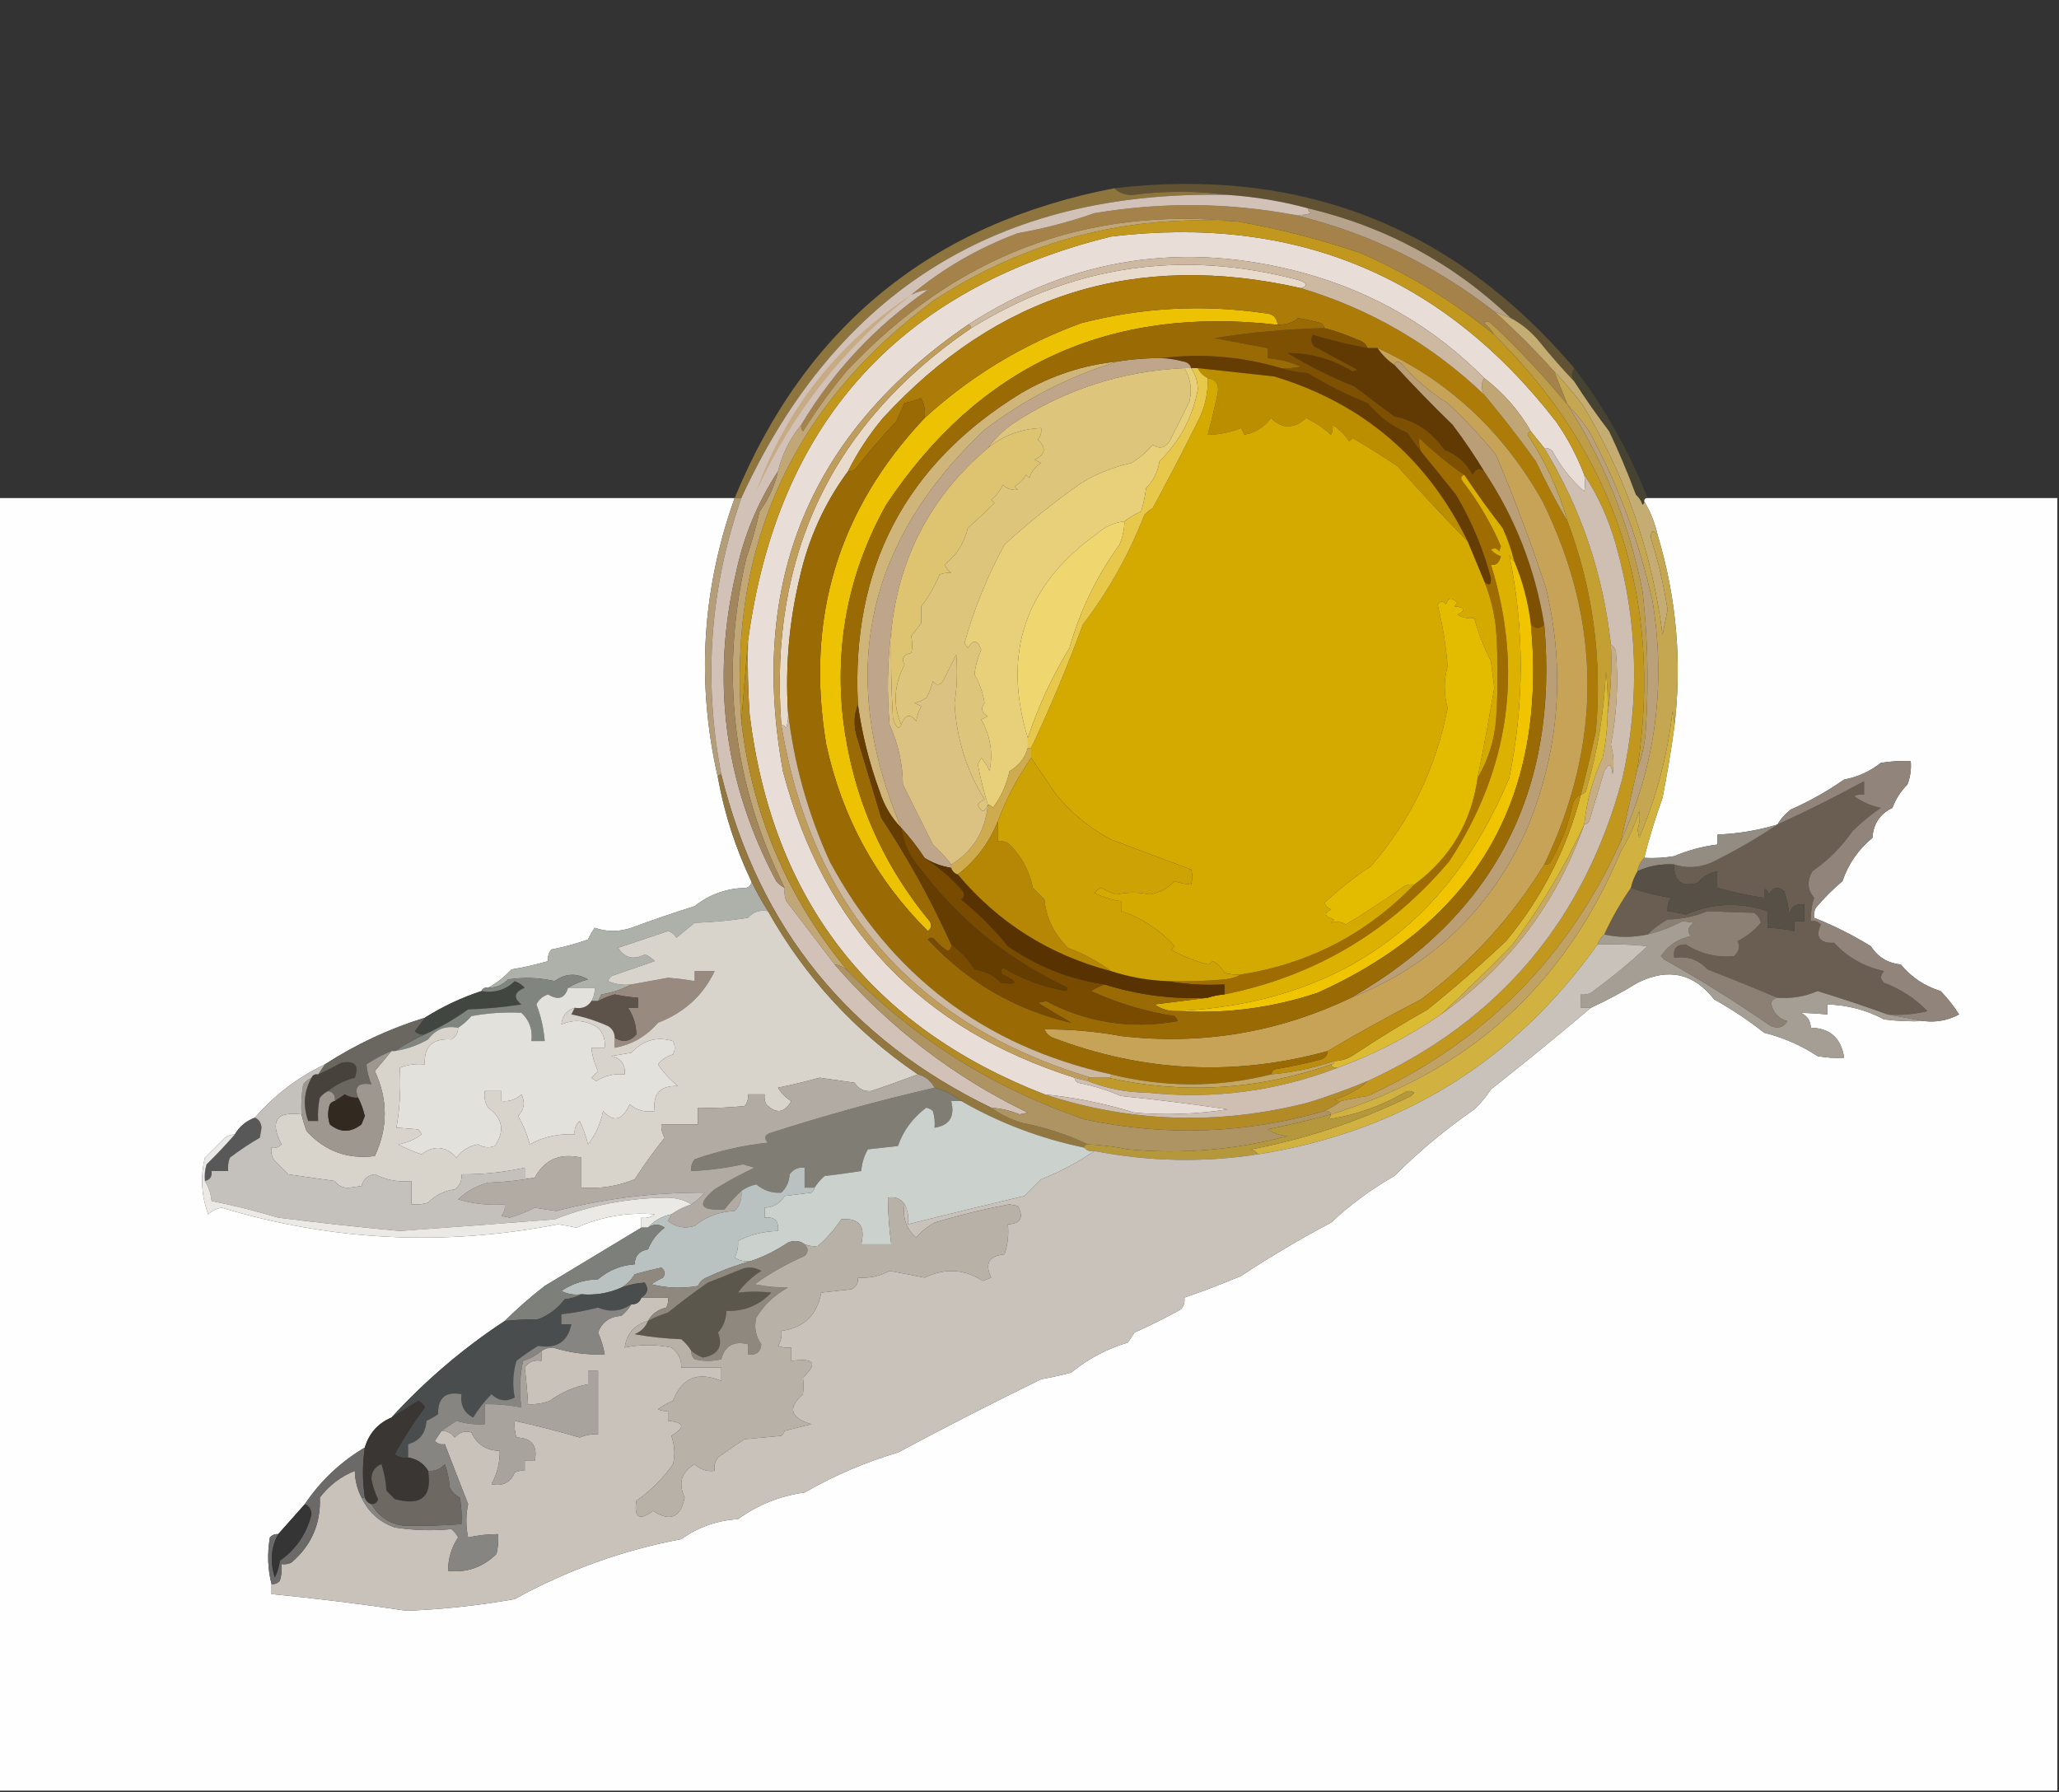<?xml version="1.0" encoding="UTF-8"?>
<!DOCTYPE svg PUBLIC "-//W3C//DTD SVG 1.1//EN" "http://www.w3.org/Graphics/SVG/1.1/DTD/svg11.dtd">
<svg xmlns="http://www.w3.org/2000/svg" version="1.1" width="618px" height="538px" style="shape-rendering:geometricPrecision; text-rendering:geometricPrecision; image-rendering:optimizeQuality; fill-rule:evenodd; clip-rule:evenodd" xmlns:xlink="http://www.w3.org/1999/xlink">
<rect width="100%" height="100%" fill="#333333" stroke="none"/>
<g><path style="opacity:1" fill="#a4824a" d="M 388.5,64.5 C 410.549,69.858 430.549,79.524 448.5,93.5C 454.806,99.14 460.806,105.14 466.5,111.5C 467.831,114.815 469.165,118.148 470.5,121.5C 463.433,112.927 455.766,104.761 447.5,97C 446.833,96.333 446.167,96.333 445.5,97C 446.71,98.039 447.71,99.206 448.5,100.5C 436.39,90.602 423.057,82.435 408.5,76C 396.27,71.862 383.937,68.695 371.5,66.5C 325.629,61.876 286.463,76.876 254,111.5C 249.279,117.221 244.946,123.221 241,129.5C 240.536,128.906 240.369,128.239 240.5,127.5C 250.198,111.3 262.864,97.8 278.5,87C 276.811,87.134 275.144,87.634 273.5,88.5C 283.066,80.546 293.733,74.38 305.5,70C 313.315,68.618 320.981,66.618 328.5,64C 348.532,60.609 368.532,60.775 388.5,64.5 Z"/></g>
<g><path style="opacity:1" fill="#b7a38c" d="M 392.5,62.5 C 415.92,68.039 436.253,79.039 453.5,95.5C 451.833,94.833 450.167,94.167 448.5,93.5C 430.549,79.524 410.549,69.858 388.5,64.5C 390.199,64.66 391.866,64.493 393.5,64C 392.944,63.617 392.611,63.117 392.5,62.5 Z"/></g>
<g><path style="opacity:1" fill="#e8ded7" d="M 475.5,142.5 C 475.807,144.446 475.807,146.113 475.5,147.5C 471.629,144.109 468.462,140.109 466,135.5C 465.329,134.748 464.496,134.414 463.5,134.5C 462.167,132.833 460.833,131.167 459.5,129.5C 455.922,123.253 451.256,117.92 445.5,113.5C 430.408,98.289 412.408,87.789 391.5,82C 355.387,72.128 321.72,77.295 290.5,97.5C 243.085,130.018 224.585,174.685 235,231.5C 247.284,278.283 276.451,308.95 322.5,323.5C 322.611,324.117 322.944,324.617 323.5,325C 328.03,325.879 332.363,327.213 336.5,329C 347.221,330.072 357.888,331.405 368.5,333C 359.207,334.442 349.874,334.776 340.5,334C 331.776,331.277 322.776,329.444 313.5,328.5C 261.386,308.202 231.886,270.202 225,214.5C 224.5,207.174 224.334,199.841 224.5,192.5C 233.207,127.29 269.54,86.79 333.5,71C 388.727,64.381 433.227,82.881 467,126.5C 470.495,131.491 473.328,136.825 475.5,142.5 Z"/></g>
<g><path style="opacity:0.724" fill="#b18e41" d="M 334.5,56.5 C 335.946,57.94 337.779,58.607 340,58.5C 349.656,57.248 359.156,57.248 368.5,58.5C 299.719,57.01 251.052,87.343 222.5,149.5C 221.833,149.5 221.167,149.5 220.5,149.5C 241.663,98.016 279.663,67.016 334.5,56.5 Z"/></g>
<g><path style="opacity:0.506" fill="#917136" d="M 472.5,110.5 C 471.595,111.702 471.595,113.036 472.5,114.5C 468.865,110.693 465.365,106.693 462,102.5C 459.584,99.577 456.75,97.243 453.5,95.5C 436.253,79.039 415.92,68.039 392.5,62.5C 384.639,60.38 376.639,59.047 368.5,58.5C 359.156,57.248 349.656,57.248 340,58.5C 337.779,58.607 335.946,57.94 334.5,56.5C 390.331,49.989 436.331,67.989 472.5,110.5 Z"/></g>
<g><path style="opacity:1" fill="#ecc202" d="M 383.5,97.5 C 332.989,91.683 293.822,109.683 266,151.5C 254.881,171.425 250.548,192.759 253,215.5C 255.749,238.47 264.415,258.803 279,276.5C 279.749,277.635 279.583,278.635 278.5,279.5C 262.889,263.955 252.722,245.289 248,223.5C 241.653,185.725 251.487,153.058 277.5,125.5C 291.257,112.921 306.924,103.421 324.5,97C 342.616,92.308 360.949,91.308 379.5,94C 381.91,94.057 383.244,95.224 383.5,97.5 Z"/></g>
<g><path style="opacity:1" fill="#e9dbcc" d="M 390.5,86.5 C 341.034,75.268 299.201,88.268 265,125.5C 260.858,130.463 257.358,135.796 254.5,141.5C 247.476,151.028 242.643,161.695 240,173.5C 236.865,186.64 235.699,199.974 236.5,213.5C 236.66,215.199 236.494,216.866 236,218.5C 235.617,217.944 235.117,217.611 234.5,217.5C 230.749,166.675 249.749,127.009 291.5,98.5C 321.998,79.645 354.664,74.812 389.5,84C 392.402,84.919 392.735,85.752 390.5,86.5 Z"/></g>
<g><path style="opacity:1" fill="#ac7b08" d="M 390.5,86.5 C 411.38,92.774 429.713,103.441 445.5,118.5C 450.9,124.956 456.066,131.622 461,138.5C 463.941,144.72 467.108,150.72 470.5,156.5C 478.109,176.828 480.943,197.828 479,219.5C 477.593,225.88 476.093,232.213 474.5,238.5C 473.21,239.058 472.377,240.058 472,241.5C 470.71,247.541 468.544,253.208 465.5,258.5C 465.043,259.298 464.376,259.631 463.5,259.5C 480.971,223.049 480.805,186.716 463,150.5C 451.153,129.462 434.653,114.129 413.5,104.5C 412.5,104.5 411.5,104.5 410.5,104.5C 409.942,103.21 408.942,102.377 407.5,102C 404.242,100.533 400.908,99.367 397.5,98.5C 397.389,97.883 397.056,97.383 396.5,97C 394.2,96.342 391.867,95.842 389.5,95.5C 388.224,96.799 386.224,97.466 383.5,97.5C 383.244,95.224 381.91,94.057 379.5,94C 360.949,91.308 342.616,92.308 324.5,97C 306.924,103.421 291.257,112.921 277.5,125.5C 277.799,123.396 277.466,121.396 276.5,119.5C 274.885,120.154 273.218,120.654 271.5,121C 270.671,122.816 269.837,124.649 269,126.5C 264.8,130.949 260.8,135.615 257,140.5C 256.329,141.252 255.496,141.586 254.5,141.5C 257.358,135.796 260.858,130.463 265,125.5C 299.201,88.268 341.034,75.268 390.5,86.5 Z"/></g>
<g><path style="opacity:1" fill="#bf9d5d" d="M 290.5,97.5 C 291.167,97.5 291.5,97.833 291.5,98.5C 249.749,127.009 230.749,166.675 234.5,217.5C 243.539,272.2 274.539,307.533 327.5,323.5C 326.833,323.5 326.5,323.833 326.5,324.5C 325.167,324.167 323.833,323.833 322.5,323.5C 276.451,308.95 247.284,278.283 235,231.5C 224.585,174.685 243.085,130.018 290.5,97.5 Z"/></g>
<g><path style="opacity:1" fill="#c1971e" d="M 371.5,66.5 C 383.937,68.695 396.27,71.862 408.5,76C 423.057,82.435 436.39,90.602 448.5,100.5C 484.792,136.376 499.125,179.71 491.5,230.5C 489.821,237.862 488.154,245.195 486.5,252.5C 470.686,287.481 445.353,312.981 410.5,329C 407.793,329.395 405.127,329.895 402.5,330.5C 401.761,330.631 401.094,330.464 400.5,330C 404.346,328.914 407.68,327.081 410.5,324.5C 450.154,306.325 475.654,275.991 487,233.5C 492.23,209.956 491.564,186.623 485,163.5C 482.877,155.936 479.71,148.936 475.5,142.5C 473.328,136.825 470.495,131.491 467,126.5C 433.227,82.881 388.727,64.381 333.5,71C 269.54,86.79 233.207,127.29 224.5,192.5C 223.833,200.5 223.167,208.5 222.5,216.5C 218.638,163.544 237.971,121.378 280.5,90C 308.163,72.097 338.496,64.264 371.5,66.5 Z"/></g>
<g><path style="opacity:1" fill="#613903" d="M 410.5,104.5 C 411.5,104.5 412.5,104.5 413.5,104.5C 414.833,106.5 416.5,108.167 418.5,109.5C 424.13,115.631 429.964,121.631 436,127.5C 439.434,132.051 442.601,136.718 445.5,141.5C 444.12,140.294 442.953,140.627 442,142.5C 440.084,138.915 437.251,136.415 433.5,135C 429.778,129.588 424.778,126.255 418.5,125C 414.5,122 410.5,119 406.5,116C 399.523,113.178 392.857,109.845 386.5,106C 393.415,105.966 399.915,107.8 406,111.5C 406.5,111.333 407,111.167 407.5,111C 403.187,108.7 398.853,106.367 394.5,104C 393.483,102.951 393.316,101.784 394,100.5C 399.408,102.116 404.908,103.449 410.5,104.5 Z"/></g>
<g><path style="opacity:1" fill="#c1a675" d="M 445.5,113.5 C 451.256,117.92 455.922,123.253 459.5,129.5C 458.957,129.56 458.624,129.893 458.5,130.5C 463.844,138.522 467.844,147.189 470.5,156.5C 467.108,150.72 463.941,144.72 461,138.5C 456.066,131.622 450.9,124.956 445.5,118.5C 444.506,116.666 444.506,114.999 445.5,113.5 Z"/></g>
<g><path style="opacity:1" fill="#653c01" d="M 348.5,107.5 C 360.71,105.988 372.71,106.988 384.5,110.5C 386.969,111.317 389.635,111.817 392.5,112C 398.223,115.528 404.223,118.528 410.5,121C 413.742,124.96 417.742,127.96 422.5,130C 423.749,131.98 425.082,133.813 426.5,135.5C 429.981,139.763 433.481,144.097 437,148.5C 441.654,156.33 445.154,164.663 447.5,173.5C 447.561,175.721 446.895,176.054 445.5,174.5C 443.829,170.456 442.162,166.456 440.5,162.5C 428.427,137.601 409.094,121.101 382.5,113C 374.824,112.165 367.158,111.331 359.5,110.5C 358.833,110.5 358.167,110.5 357.5,110.5C 357.209,109.351 356.376,108.684 355,108.5C 352.863,107.923 350.696,107.59 348.5,107.5 Z"/></g>
<g><path style="opacity:1" fill="#bb8e00" d="M 359.5,110.5 C 367.158,111.331 374.824,112.165 382.5,113C 409.094,121.101 428.427,137.601 440.5,162.5C 433.428,155.296 426.428,147.796 419.5,140C 414.745,136.779 410.245,133.945 406,131.5C 405.667,131.833 405.333,132.167 405,132.5C 403.667,130.5 402,128.833 400,127.5C 400.077,128.738 399.911,129.738 399.5,130.5C 397.256,128.46 394.756,126.794 392,125.5C 388.372,128.811 384.872,128.811 381.5,125.5C 379.511,128.166 376.844,129.833 373.5,130.5C 373.167,129.833 372.833,129.167 372.5,128.5C 369.292,129.802 365.959,130.469 362.5,130.5C 363.591,126.385 364.591,122.219 365.5,118C 365.95,115.374 364.95,113.874 362.5,113.5C 361.167,112.833 360.167,111.833 359.5,110.5 Z"/></g>
<g><path style="opacity:1" fill="#7d5002" d="M 397.5,98.5 C 400.908,99.367 404.242,100.533 407.5,102C 408.942,102.377 409.942,103.21 410.5,104.5C 404.908,103.449 399.408,102.116 394,100.5C 393.316,101.784 393.483,102.951 394.5,104C 398.853,106.367 403.187,108.7 407.5,111C 407,111.167 406.5,111.333 406,111.5C 399.915,107.8 393.415,105.966 386.5,106C 392.857,109.845 399.523,113.178 406.5,116C 410.5,119 414.5,122 418.5,125C 424.778,126.255 429.778,129.588 433.5,135C 437.251,136.415 440.084,138.915 442,142.5C 442.953,140.627 444.12,140.294 445.5,141.5C 454.776,155.411 460.776,170.744 463.5,187.5C 462.167,188.833 460.833,188.833 459.5,187.5C 458.706,180.835 457.04,174.501 454.5,168.5C 453.677,165.129 452.511,161.796 451,158.5C 446.948,153.288 443.115,147.955 439.5,142.5C 434.758,139.274 430.258,135.608 426,131.5C 425.805,132.819 425.972,134.153 426.5,135.5C 425.082,133.813 423.749,131.98 422.5,130C 417.742,127.96 413.742,124.96 410.5,121C 404.223,118.528 398.223,115.528 392.5,112C 389.635,111.817 386.969,111.317 384.5,110.5C 386.527,110.662 388.527,110.495 390.5,110C 387.28,108.648 383.947,107.814 380.5,107.5C 380.5,106.5 380.5,105.5 380.5,104.5C 375.175,103.502 369.842,102.502 364.5,101.5C 375.425,99.737 386.425,98.737 397.5,98.5 Z"/></g>
<g><path style="opacity:1" fill="#cdb8a2" d="M 445.5,113.5 C 444.506,114.999 444.506,116.666 445.5,118.5C 429.713,103.441 411.38,92.774 390.5,86.5C 392.735,85.752 392.402,84.919 389.5,84C 354.664,74.812 321.998,79.645 291.5,98.5C 291.5,97.833 291.167,97.5 290.5,97.5C 321.72,77.295 355.387,72.128 391.5,82C 412.408,87.789 430.408,98.289 445.5,113.5 Z"/></g>
<g><path style="opacity:0.161" fill="#b19535" d="M 472.5,110.5 C 481.618,122.394 488.952,135.394 494.5,149.5C 493.833,149.5 493.5,149.833 493.5,150.5C 493.565,150.938 493.399,151.272 493,151.5C 492.581,150.328 491.915,149.328 491,148.5C 488.591,142.021 485.925,135.688 483,129.5C 479.28,124.62 475.78,119.62 472.5,114.5C 471.595,113.036 471.595,111.702 472.5,110.5 Z"/></g>
<g><path style="opacity:1" fill="#bfa68b" d="M 348.5,107.5 C 350.696,107.59 352.863,107.923 355,108.5C 356.376,108.684 357.209,109.351 357.5,110.5C 356.833,110.5 356.167,110.5 355.5,110.5C 336.544,111.375 319.211,117.041 303.5,127.5C 300.812,129.521 298.479,131.854 296.5,134.5C 279.486,148.876 269.819,167.209 267.5,189.5C 266.342,198.657 266.176,207.991 267,217.5C 269.594,223.209 270.927,229.209 271,235.5C 274,241.5 277,247.5 280,253.5C 282.068,255.396 283.901,257.396 285.5,259.5C 285.5,259.833 285.5,260.167 285.5,260.5C 282.594,260.043 279.928,259.043 277.5,257.5C 275.397,254.28 273.064,251.28 270.5,248.5C 251.214,202.821 259.547,162.987 295.5,129C 307.696,119.736 321.029,112.903 335.5,108.5C 339.798,107.8 344.131,107.467 348.5,107.5 Z"/></g>
<g><path style="opacity:1" fill="#fefefe" d="M -0.5,149.5 C 73.167,149.5 146.833,149.5 220.5,149.5C 210.633,177.128 208.967,205.128 215.5,233.5C 217.446,244.287 220.78,254.621 225.5,264.5C 225.53,265.497 225.03,266.164 224,266.5C 218.163,266.609 212.996,268.442 208.5,272C 202.177,274.003 195.843,276.17 189.5,278.5C 185.82,279.764 182.153,279.764 178.5,278.5C 177.738,279.628 177.071,280.795 176.5,282C 172.916,283.292 169.249,284.292 165.5,285C 164.663,286.011 164.33,287.178 164.5,288.5C 160.916,289.546 157.25,290.379 153.5,291C 151.386,293.28 149.053,295.113 146.5,296.5C 145.508,296.328 144.842,296.662 144.5,297.5C 138.547,299.437 132.88,302.103 127.5,305.5C 116.883,308.769 106.883,313.435 97.5,319.5C 89.317,323.421 82.317,328.755 76.5,335.5C 73.865,336.473 71.865,338.14 70.5,340.5C 69.417,340.539 68.417,340.873 67.5,341.5C 65.5,343.5 63.5,345.5 61.5,347.5C 60.12,353.271 60.453,358.938 62.5,364.5C 63.623,363.456 64.956,362.79 66.5,362.5C 99.54,372.493 133.207,374.16 167.5,367.5C 169.343,367.779 171.177,368.113 173,368.5C 180.567,365.159 188.4,363.826 196.5,364.5C 195.311,365.429 193.978,365.762 192.5,365.5C 192.5,366.5 192.5,367.5 192.5,368.5C 182.797,374.348 173.131,380.181 163.5,386C 159.265,389.276 155.265,392.776 151.5,396.5C 138.95,404.77 127.616,414.437 117.5,425.5C 113.435,427.233 110.768,430.233 109.5,434.5C 102.228,438.806 96.228,444.472 91.5,451.5C 88.811,454.52 86.144,457.52 83.5,460.5C 82.504,460.414 81.671,460.748 81,461.5C 80.185,466.352 80.352,471.019 81.5,475.5C 81.5,476.5 81.5,477.5 81.5,478.5C 95.052,479.813 108.552,481.479 122,483.5C 132.913,483.084 143.746,481.917 154.5,480C 170.18,471.329 186.847,465.329 204.5,462C 209.547,458.384 215.213,456.384 221.5,456C 227.464,451.688 234.131,449.022 241.5,448C 250.394,442.884 259.727,438.884 269.5,436C 283.673,428.413 298.007,421.08 312.5,414C 315.529,413.461 318.529,412.794 321.5,412C 326.569,407.866 332.236,404.866 338.5,403C 339.167,402 339.833,401 340.5,400C 345.243,397.861 349.909,395.527 354.5,393C 355.337,391.989 355.67,390.822 355.5,389.5C 361.165,387.541 366.831,385.374 372.5,383C 381.28,377.204 390.28,371.871 399.5,367C 405.262,361.613 411.595,356.946 418.5,353C 425.866,345.639 433.866,338.973 442.5,333C 444.405,331.185 446.072,329.185 447.5,327C 457.711,318.942 467.711,310.775 477.5,302.5C 482.307,300.285 486.974,297.785 491.5,295C 500.667,290.428 508.334,292.094 514.5,300C 519.751,302.911 524.751,306.244 529.5,310C 535.234,311.432 540.567,313.766 545.5,317C 548.146,317.497 550.813,317.664 553.5,317.5C 552.627,311.622 549.294,308.622 543.5,308.5C 543.439,306.408 542.439,304.908 540.5,304C 543.119,304.083 545.786,304.25 548.5,304.5C 548.5,303.5 548.5,302.5 548.5,301.5C 554.556,301.676 560.223,303.176 565.5,306C 569.486,306.499 573.486,306.666 577.5,306.5C 581.257,306.929 584.757,306.263 588,304.5C 586.547,302.173 584.713,299.839 582.5,297.5C 577.71,296.048 573.71,293.381 570.5,289.5C 566.625,289.13 563.625,287.296 561.5,284C 555.995,280.639 550.329,277.806 544.5,275.5C 544.351,274.448 544.517,273.448 545,272.5C 547.43,269.614 550.097,266.947 553,264.5C 554.754,259.332 557.754,254.999 562,251.5C 562.263,247.298 564.263,244.298 568,242.5C 569.001,239.827 570.501,237.493 572.5,235.5C 573.374,233.253 573.708,230.92 573.5,228.5C 570.482,228.335 567.482,228.502 564.5,229C 561.251,231.581 557.585,233.247 553.5,234C 548.416,237.54 543.083,240.54 537.5,243C 535.808,244.307 534.475,245.807 533.5,247.5C 527.639,249.272 521.639,250.272 515.5,250.5C 515.5,251.5 515.5,252.5 515.5,253.5C 511.029,254.063 506.696,255.23 502.5,257C 499.518,257.498 496.518,257.665 493.5,257.5C 495.023,251.428 496.857,245.428 499,239.5C 500.367,232.505 501.533,225.505 502.5,218.5C 504.906,198.933 503.239,179.6 497.5,160.5C 496.679,156.873 495.346,153.54 493.5,150.5C 493.5,149.833 493.833,149.5 494.5,149.5C 535.5,149.5 576.5,149.5 617.5,149.5C 617.5,278.833 617.5,408.167 617.5,537.5C 411.5,537.5 205.5,537.5 -0.5,537.5C -0.5,408.167 -0.5,278.833 -0.5,149.5 Z"/></g>
<g><path style="opacity:1" fill="#dec57c" d="M 355.5,110.5 C 357.347,113.594 357.847,116.928 357,120.5C 355.08,124.454 353.08,128.454 351,132.5C 349.604,134.527 347.938,134.86 346,133.5C 344.127,135.709 341.96,137.542 339.5,139C 334.186,140.155 329.186,142.155 324.5,145C 316.365,150.715 308.698,156.881 301.5,163.5C 296.386,172.814 292.386,182.648 289.5,193C 289.833,193.5 290.167,194 290.5,194.5C 292.064,191.864 293.397,192.031 294.5,195C 293.379,197.665 292.712,200.165 292.5,202.5C 294.019,205.148 295.019,207.982 295.5,211C 294.273,212.587 294.606,213.921 296.5,215C 295.833,215.333 295.167,215.667 294.5,216C 297.267,220.817 298.101,225.984 297,231.5C 296.417,229.998 295.584,228.665 294.5,227.5C 294.167,228.167 293.833,228.833 293.5,229.5C 294.251,233.596 295.251,237.596 296.5,241.5C 295.549,244.045 294.549,244.045 293.5,241.5C 294.025,240.808 294.692,240.308 295.5,240C 290.044,231.197 287.044,221.531 286.5,211C 287.26,206.173 287.426,201.34 287,196.5C 285.667,199.167 284.333,201.833 283,204.5C 282,205.833 281,205.833 280,204.5C 279.647,206.074 278.98,207.741 278,209.5C 276.933,210.191 275.766,210.691 274.5,211C 275.167,211.333 275.833,211.667 276.5,212C 275.773,213.399 275.273,214.899 275,216.5C 273.164,214.088 271.664,214.422 270.5,217.5C 267.96,211.661 268.293,205.661 271.5,199.5C 270.429,197.675 271.096,196.508 273.5,196C 273.888,194.475 273.888,192.808 273.5,191C 274.364,189.863 275.364,188.53 276.5,187C 276.5,185.333 276.5,183.667 276.5,182C 278.541,179.486 280.374,176.319 282,172.5C 283.008,172.018 284.175,171.852 285.5,172C 284.643,171.311 283.977,170.478 283.5,169.5C 287.08,166.684 289.413,163.017 290.5,158.5C 293.61,155.71 296.277,153.21 298.5,151C 298.167,150.667 297.833,150.333 297.5,150C 299.049,148.786 300.215,147.286 301,145.5C 302.337,146.765 303.837,147.265 305.5,147C 305.167,146.667 304.833,146.333 304.5,146C 306,145.167 307.167,144 308,142.5C 308.333,142.833 308.667,143.167 309,143.5C 309.574,141.508 310.741,140.008 312.5,139C 311.833,138.667 311.167,138.333 310.5,138C 313.825,136.386 314.158,134.386 311.5,132C 312.337,130.989 312.67,129.822 312.5,128.5C 306.406,128.75 301.073,130.75 296.5,134.5C 298.479,131.854 300.812,129.521 303.5,127.5C 319.211,117.041 336.544,111.375 355.5,110.5 Z"/></g>
<g><path style="opacity:1" fill="#c7a358" d="M 463.5,259.5 C 453.871,275.304 441.537,288.804 426.5,300C 416.869,304.974 407.536,310.141 398.5,315.5C 370.674,323.166 343.174,321.833 316,311.5C 314.831,310.991 313.998,310.158 313.5,309C 321.204,308.92 328.871,309.587 336.5,311C 360.654,313.774 383.654,309.941 405.5,299.5C 429.485,290.024 446.985,273.357 458,249.5C 468.001,225.798 470.001,201.465 464,176.5C 459.547,162.933 454.547,149.6 449,136.5C 444.533,131.032 439.7,125.865 434.5,121C 429.245,117.749 424.578,113.749 420.5,109C 419.563,108.308 418.897,108.475 418.5,109.5C 416.5,108.167 414.833,106.5 413.5,104.5C 434.653,114.129 451.153,129.462 463,150.5C 480.805,186.716 480.971,223.049 463.5,259.5 Z"/></g>
<g><path style="opacity:1" fill="#bd9c4a" d="M 470.5,121.5 C 481.538,138.601 489.038,157.267 493,177.5C 494.551,191.125 494.884,204.792 494,218.5C 493.811,222.767 492.977,226.767 491.5,230.5C 499.125,179.71 484.792,136.376 448.5,100.5C 447.71,99.206 446.71,98.039 445.5,97C 446.167,96.333 446.833,96.333 447.5,97C 455.766,104.761 463.433,112.927 470.5,121.5 Z"/></g>
<g><path style="opacity:1" fill="#dec471" d="M 270.5,217.5 C 270.44,218.043 270.107,218.376 269.5,218.5C 268.749,217.624 268.249,216.624 268,215.5C 267.5,206.84 267.334,198.173 267.5,189.5C 269.819,167.209 279.486,148.876 296.5,134.5C 301.073,130.75 306.406,128.75 312.5,128.5C 312.67,129.822 312.337,130.989 311.5,132C 314.158,134.386 313.825,136.386 310.5,138C 311.167,138.333 311.833,138.667 312.5,139C 310.741,140.008 309.574,141.508 309,143.5C 308.667,143.167 308.333,142.833 308,142.5C 307.167,144 306,145.167 304.5,146C 304.833,146.333 305.167,146.667 305.5,147C 303.837,147.265 302.337,146.765 301,145.5C 300.215,147.286 299.049,148.786 297.5,150C 297.833,150.333 298.167,150.667 298.5,151C 296.277,153.21 293.61,155.71 290.5,158.5C 289.413,163.017 287.08,166.684 283.5,169.5C 283.977,170.478 284.643,171.311 285.5,172C 284.175,171.852 283.008,172.018 282,172.5C 280.374,176.319 278.541,179.486 276.5,182C 276.5,183.667 276.5,185.333 276.5,187C 275.364,188.53 274.364,189.863 273.5,191C 273.888,192.808 273.888,194.475 273.5,196C 271.096,196.508 270.429,197.675 271.5,199.5C 268.293,205.661 267.96,211.661 270.5,217.5 Z"/></g>
<g><path style="opacity:1" fill="#c2a776" d="M 371.5,66.5 C 338.496,64.264 308.163,72.097 280.5,90C 237.971,121.378 218.638,163.544 222.5,216.5C 225.815,244.781 236.482,269.781 254.5,291.5C 253.395,290.4 252.062,289.733 250.5,289.5C 245.642,283.084 240.809,276.751 236,270.5C 235.51,269.207 235.343,267.873 235.5,266.5C 219.849,234.967 216.016,201.967 224,167.5C 225.585,162.915 226.918,158.248 228,153.5C 230.656,149.856 232.489,145.856 233.5,141.5C 234.793,136.247 237.126,131.581 240.5,127.5C 240.369,128.239 240.536,128.906 241,129.5C 244.946,123.221 249.279,117.221 254,111.5C 286.463,76.876 325.629,61.876 371.5,66.5 Z"/></g>
<g><path style="opacity:1" fill="#b49d79" d="M 220.5,149.5 C 221.167,149.5 221.833,149.5 222.5,149.5C 213.059,176.587 211.059,204.254 216.5,232.5C 215.833,232.5 215.5,232.833 215.5,233.5C 208.967,205.128 210.633,177.128 220.5,149.5 Z"/></g>
<g><path style="opacity:1" fill="#efd66e" d="M 337.5,156.5 C 337.477,158.927 336.977,161.26 336,163.5C 329.149,172.994 324.149,183.328 321,194.5C 315.786,203.036 311.62,212.036 308.5,221.5C 300.701,196.042 307.701,175.542 329.5,160C 331.818,158.007 334.484,156.841 337.5,156.5 Z"/></g>
<g><path style="opacity:1" fill="#c5ac72" d="M 448.5,93.5 C 450.167,94.167 451.833,94.833 453.5,95.5C 456.75,97.243 459.584,99.577 462,102.5C 465.365,106.693 468.865,110.693 472.5,114.5C 475.78,119.62 479.28,124.62 483,129.5C 485.925,135.688 488.591,142.021 491,148.5C 491.915,149.328 492.581,150.328 493,151.5C 493.399,151.272 493.565,150.938 493.5,150.5C 495.346,153.54 496.679,156.873 497.5,160.5C 496.105,158.946 495.439,159.279 495.5,161.5C 497.718,168.538 499.385,175.705 500.5,183C 500,185.5 499.5,188 499,190.5C 495.861,165.794 487.861,142.794 475,121.5C 472.302,117.975 469.469,114.642 466.5,111.5C 460.806,105.14 454.806,99.14 448.5,93.5 Z"/></g>
<g><path style="opacity:1" fill="#d1c1b6" d="M 368.5,58.5 C 376.639,59.047 384.639,60.38 392.5,62.5C 392.611,63.117 392.944,63.617 393.5,64C 391.866,64.493 390.199,64.66 388.5,64.5C 368.532,60.775 348.532,60.609 328.5,64C 320.981,66.618 313.315,68.618 305.5,70C 293.733,74.38 283.066,80.546 273.5,88.5C 275.144,87.634 276.811,87.134 278.5,87C 262.864,97.8 250.198,111.3 240.5,127.5C 237.126,131.581 234.793,136.247 233.5,141.5C 227.508,150.617 223.341,160.617 221,171.5C 213.317,204.052 217.317,235.052 233,264.5C 233.708,265.381 234.542,266.047 235.5,266.5C 235.343,267.873 235.51,269.207 236,270.5C 240.809,276.751 245.642,283.084 250.5,289.5C 266.875,308.398 286.208,323.231 308.5,334C 307.667,334.167 306.833,334.333 306,334.5C 303.269,333.383 300.435,332.717 297.5,332.5C 254.852,311.886 227.852,278.553 216.5,232.5C 211.059,204.254 213.059,176.587 222.5,149.5C 251.052,87.343 299.719,57.01 368.5,58.5 Z"/></g>
<g><path style="opacity:1" fill="#c7ab84" d="M 273.5,88.5 C 253.233,104.346 237.733,124.012 227,147.5C 235.906,122.747 251.406,103.081 273.5,88.5 Z"/></g>
<g><path style="opacity:1" fill="#c49f31" d="M 459.5,129.5 C 460.833,131.167 462.167,132.833 463.5,134.5C 474.524,152.57 481.191,172.237 483.5,193.5C 483.825,200.687 483.491,207.687 482.5,214.5C 482.666,210.154 482.499,205.821 482,201.5C 481.487,213.756 479.487,225.756 476,237.5C 475.617,238.056 475.117,238.389 474.5,238.5C 476.093,232.213 477.593,225.88 479,219.5C 480.943,197.828 478.109,176.828 470.5,156.5C 467.844,147.189 463.844,138.522 458.5,130.5C 458.624,129.893 458.957,129.56 459.5,129.5 Z"/></g>
<g><path style="opacity:1" fill="#e8cf79" d="M 355.5,110.5 C 356.167,110.5 356.833,110.5 357.5,110.5C 358.851,112.423 359.518,114.59 359.5,117C 357.896,125.376 354.062,132.543 348,138.5C 347.556,141.611 346.223,144.277 344,146.5C 343.713,148.891 343.213,151.224 342.5,153.5C 340.64,154.325 338.974,155.325 337.5,156.5C 334.484,156.841 331.818,158.007 329.5,160C 307.701,175.542 300.701,196.042 308.5,221.5C 308.5,222.5 308.5,223.5 308.5,224.5C 307.638,227.536 305.805,229.869 303,231.5C 302.141,235.549 300.475,239.216 298,242.5C 297.617,241.944 297.117,241.611 296.5,241.5C 295.251,237.596 294.251,233.596 293.5,229.5C 293.833,228.833 294.167,228.167 294.5,227.5C 295.584,228.665 296.417,229.998 297,231.5C 298.101,225.984 297.267,220.817 294.5,216C 295.167,215.667 295.833,215.333 296.5,215C 294.606,213.921 294.273,212.587 295.5,211C 295.019,207.982 294.019,205.148 292.5,202.5C 292.712,200.165 293.379,197.665 294.5,195C 293.397,192.031 292.064,191.864 290.5,194.5C 290.167,194 289.833,193.5 289.5,193C 292.386,182.648 296.386,172.814 301.5,163.5C 308.698,156.881 316.365,150.715 324.5,145C 329.186,142.155 334.186,140.155 339.5,139C 341.96,137.542 344.127,135.709 346,133.5C 347.938,134.86 349.604,134.527 351,132.5C 353.08,128.454 355.08,124.454 357,120.5C 357.847,116.928 357.347,113.594 355.5,110.5 Z"/></g>
<g><path style="opacity:1" fill="#9e6c00" d="M 439.5,142.5 C 438.475,142.897 438.308,143.563 439,144.5C 443.679,150.509 447.512,157.009 450.5,164C 450.333,164.5 450.167,165 450,165.5C 449.282,164.549 448.449,164.383 447.5,165C 448.328,165.915 449.328,166.581 450.5,167C 449.891,169.058 448.891,169.891 447.5,169.5C 457.288,201.153 453.121,230.82 435,258.5C 417.11,279.692 394.61,293.025 367.5,298.5C 367.5,297.5 367.5,296.5 367.5,295.5C 361.642,295.822 355.975,295.489 350.5,294.5C 356.176,294.666 361.843,294.499 367.5,294C 369.382,293.802 371.048,293.302 372.5,292.5C 392.863,289.319 410.196,280.319 424.5,265.5C 435.275,257.55 441.609,246.883 443.5,233.5C 446.564,228.347 448.398,222.68 449,216.5C 449.667,207.167 449.667,197.833 449,188.5C 448.453,183.647 447.287,178.98 445.5,174.5C 446.895,176.054 447.561,175.721 447.5,173.5C 445.154,164.663 441.654,156.33 437,148.5C 433.481,144.097 429.981,139.763 426.5,135.5C 425.972,134.153 425.805,132.819 426,131.5C 430.258,135.608 434.758,139.274 439.5,142.5 Z"/></g>
<g><path style="opacity:1" fill="#d4aa01" d="M 362.5,113.5 C 364.95,113.874 365.95,115.374 365.5,118C 364.591,122.219 363.591,126.385 362.5,130.5C 365.959,130.469 369.292,129.802 372.5,128.5C 372.833,129.167 373.167,129.833 373.5,130.5C 376.844,129.833 379.511,128.166 381.5,125.5C 384.872,128.811 388.372,128.811 392,125.5C 394.756,126.794 397.256,128.46 399.5,130.5C 399.911,129.738 400.077,128.738 400,127.5C 402,128.833 403.667,130.5 405,132.5C 405.333,132.167 405.667,131.833 406,131.5C 410.245,133.945 414.745,136.779 419.5,140C 426.428,147.796 433.428,155.296 440.5,162.5C 442.162,166.456 443.829,170.456 445.5,174.5C 447.287,178.98 448.453,183.647 449,188.5C 449.667,197.833 449.667,207.167 449,216.5C 448.398,222.68 446.564,228.347 443.5,233.5C 445.262,224.677 446.929,215.677 448.5,206.5C 448.167,203.833 447.833,201.167 447.5,198.5C 445.377,194.342 443.71,190.009 442.5,185.5C 440.712,185.785 439.045,185.452 437.5,184.5C 440.076,183.117 439.742,182.283 436.5,182C 436.833,181.667 437.167,181.333 437.5,181C 435.77,179.148 434.604,179.314 434,181.5C 433.107,180.289 432.274,180.289 431.5,181.5C 433.007,187.565 434.007,193.732 434.5,200C 433.329,204.154 433.329,208.32 434.5,212.5C 431.07,230.399 423.403,246.233 411.5,260C 406.551,263.279 401.884,266.946 397.5,271C 397.905,271.945 398.572,272.612 399.5,273C 397.203,274.16 397.536,275.16 400.5,276C 400.167,276.333 399.833,276.667 399.5,277C 401.049,276.478 402.549,276.645 404,277.5C 409.952,273.849 415.786,270.016 421.5,266C 422.448,265.517 423.448,265.351 424.5,265.5C 410.196,280.319 392.863,289.319 372.5,292.5C 370.801,292.66 369.134,292.494 367.5,292C 366.498,290.328 365.332,289.162 364,288.5C 363.586,288.957 363.086,289.291 362.5,289.5C 358.521,288.476 354.854,286.976 351.5,285C 351.833,284.667 352.167,284.333 352.5,284C 348.043,279.021 342.71,275.521 336.5,273.5C 336.5,272.5 336.5,271.5 336.5,270.5C 333.689,270.174 331.022,269.341 328.5,268C 329.025,267.308 329.692,266.808 330.5,266.5C 331.941,267.304 333.441,267.971 335,268.5C 338.516,267.756 341.849,267.756 345,268.5C 348.017,268.005 350.517,266.671 352.5,264.5C 354.135,265.046 355.801,265.38 357.5,265.5C 357.966,263.799 357.966,262.299 357.5,261C 349.52,258.04 341.52,255.04 333.5,252C 327.104,248.605 321.604,244.105 317,238.5C 314.477,234.767 311.977,231.101 309.5,227.5C 309.5,226.5 309.5,225.5 309.5,224.5C 315.23,212.377 320.397,200.044 325,187.5C 332.729,177.374 338.896,166.374 343.5,154.5C 344.242,153.713 345.075,153.047 346,152.5C 350.813,143.611 355.48,134.611 360,125.5C 361.772,121.687 362.605,117.687 362.5,113.5 Z"/></g>
<g><path style="opacity:1" fill="#e3bc00" d="M 443.5,233.5 C 441.609,246.883 435.275,257.55 424.5,265.5C 423.448,265.351 422.448,265.517 421.5,266C 415.786,270.016 409.952,273.849 404,277.5C 402.549,276.645 401.049,276.478 399.5,277C 399.833,276.667 400.167,276.333 400.5,276C 397.536,275.16 397.203,274.16 399.5,273C 398.572,272.612 397.905,271.945 397.5,271C 401.884,266.946 406.551,263.279 411.5,260C 423.403,246.233 431.07,230.399 434.5,212.5C 433.329,208.32 433.329,204.154 434.5,200C 434.007,193.732 433.007,187.565 431.5,181.5C 432.274,180.289 433.107,180.289 434,181.5C 434.604,179.314 435.77,179.148 437.5,181C 437.167,181.333 436.833,181.667 436.5,182C 439.742,182.283 440.076,183.117 437.5,184.5C 439.045,185.452 440.712,185.785 442.5,185.5C 443.71,190.009 445.377,194.342 447.5,198.5C 447.833,201.167 448.167,203.833 448.5,206.5C 446.929,215.677 445.262,224.677 443.5,233.5 Z"/></g>
<g><path style="opacity:1" fill="#e7c84b" d="M 357.5,110.5 C 358.167,110.5 358.833,110.5 359.5,110.5C 360.167,111.833 361.167,112.833 362.5,113.5C 362.605,117.687 361.772,121.687 360,125.5C 355.48,134.611 350.813,143.611 346,152.5C 345.075,153.047 344.242,153.713 343.5,154.5C 338.896,166.374 332.729,177.374 325,187.5C 320.397,200.044 315.23,212.377 309.5,224.5C 309.167,224.5 308.833,224.5 308.5,224.5C 308.5,223.5 308.5,222.5 308.5,221.5C 311.62,212.036 315.786,203.036 321,194.5C 324.149,183.328 329.149,172.994 336,163.5C 336.977,161.26 337.477,158.927 337.5,156.5C 338.974,155.325 340.64,154.325 342.5,153.5C 343.213,151.224 343.713,148.891 344,146.5C 346.223,144.277 347.556,141.611 348,138.5C 354.062,132.543 357.896,125.376 359.5,117C 359.518,114.59 358.851,112.423 357.5,110.5 Z"/></g>
<g><path style="opacity:1" fill="#d0b57a" d="M 335.5,108.5 C 321.029,112.903 307.696,119.736 295.5,129C 259.547,162.987 251.214,202.821 270.5,248.5C 267.513,245.438 265.346,241.771 264,237.5C 260.898,229.034 258.731,220.367 257.5,211.5C 255.4,170.491 271.733,139.324 306.5,118C 315.534,112.711 325.201,109.544 335.5,108.5 Z"/></g>
<g><path style="opacity:1" fill="#c6ad84" d="M 483.5,193.5 C 484.222,193.918 484.722,194.584 485,195.5C 485.793,204.9 485.293,214.234 483.5,223.5C 484.332,226.482 484.499,229.482 484,232.5C 483.717,229.258 482.883,228.924 481.5,231.5C 480.007,236.49 478.507,241.49 477,246.5C 476.617,247.056 476.117,247.389 475.5,247.5C 476.227,240.492 478.06,233.825 481,227.5C 481.923,223.21 482.423,218.877 482.5,214.5C 483.491,207.687 483.825,200.687 483.5,193.5 Z"/></g>
<g><path style="opacity:1" fill="#ba9f76" d="M 405.5,299.5 C 448.551,274.739 467.884,237.405 463.5,187.5C 460.776,170.744 454.776,155.411 445.5,141.5C 442.601,136.718 439.434,132.051 436,127.5C 429.964,121.631 424.13,115.631 418.5,109.5C 418.897,108.475 419.563,108.308 420.5,109C 424.578,113.749 429.245,117.749 434.5,121C 439.7,125.865 444.533,131.032 449,136.5C 454.547,149.6 459.547,162.933 464,176.5C 470.001,201.465 468.001,225.798 458,249.5C 446.985,273.357 429.485,290.024 405.5,299.5 Z"/></g>
<g><path style="opacity:1" fill="#c5a651" d="M 466.5,111.5 C 469.469,114.642 472.302,117.975 475,121.5C 487.861,142.794 495.861,165.794 499,190.5C 499.5,188 500,185.5 500.5,183C 499.385,175.705 497.718,168.538 495.5,161.5C 495.439,159.279 496.105,158.946 497.5,160.5C 503.239,179.6 504.906,198.933 502.5,218.5C 502.66,216.801 502.494,215.134 502,213.5C 500.502,226.679 497.168,239.346 492,251.5C 491.833,250.667 491.667,249.833 491.5,249C 492.125,247.159 492.292,245.326 492,243.5C 490.628,247.814 488.795,251.814 486.5,255.5C 486.5,254.5 486.5,253.5 486.5,252.5C 496.917,229.606 500.084,205.606 496,180.5C 492.027,162.577 485.694,145.577 477,129.5C 475.054,126.58 472.887,123.913 470.5,121.5C 469.165,118.148 467.831,114.815 466.5,111.5 Z"/></g>
<g><path style="opacity:1" fill="#baa179" d="M 470.5,121.5 C 472.887,123.913 475.054,126.58 477,129.5C 485.694,145.577 492.027,162.577 496,180.5C 500.084,205.606 496.917,229.606 486.5,252.5C 488.154,245.195 489.821,237.862 491.5,230.5C 492.977,226.767 493.811,222.767 494,218.5C 494.884,204.792 494.551,191.125 493,177.5C 489.038,157.267 481.538,138.601 470.5,121.5 Z"/></g>
<g><path style="opacity:1" fill="#6a5d51" d="M 566.5,304.5 C 559.65,301.995 552.65,299.661 545.5,297.5C 541.734,299.14 537.734,299.807 533.5,299.5C 526.711,296.614 519.711,293.781 512.5,291C 509.828,288.049 506.495,286.883 502.5,287.5C 502.077,284.757 503.244,283.424 506,283.5C 510.485,286.359 515.318,287.525 520.5,287C 522.014,285.561 522.347,284.061 521.5,282.5C 524.228,281.14 526.561,279.307 528.5,277C 528.241,275.739 527.574,274.739 526.5,274C 521.768,273.887 517.102,273.72 512.5,273.5C 508.733,275.092 504.733,275.925 500.5,276C 498.253,277.277 496.253,278.777 494.5,280.5C 490.003,281.457 485.67,281.457 481.5,280.5C 483.775,275.571 486.441,270.904 489.5,266.5C 493.29,267.822 497.29,268.822 501.5,269.5C 500.754,270.736 500.421,272.07 500.5,273.5C 502.342,273.723 504.175,274.057 506,274.5C 514.054,271.054 522.22,270.721 530.5,273.5C 530.5,275.167 530.5,276.833 530.5,278.5C 533.206,278.575 535.873,278.908 538.5,279.5C 538.5,278.5 538.5,277.5 538.5,276.5C 539.5,276.5 540.5,276.5 541.5,276.5C 541.5,274.833 541.5,273.167 541.5,271.5C 539.089,271.137 537.589,272.137 537,274.5C 536.814,272.1 536.314,269.766 535.5,267.5C 533.554,265.913 532.054,266.246 531,268.5C 529.913,266.068 529.413,266.402 529.5,269.5C 524.792,268.824 520.125,267.824 515.5,266.5C 515.112,264.692 515.112,263.025 515.5,261.5C 513.1,262.018 511.1,263.185 509.5,265C 504.72,266.393 502.386,264.559 502.5,259.5C 506.154,260.677 509.82,260.511 513.5,259C 520.457,255.63 527.124,251.796 533.5,247.5C 542.312,243.463 550.979,239.13 559.5,234.5C 559.5,235.833 559.5,237.167 559.5,238.5C 558.448,238.351 557.448,238.517 556.5,239C 558.897,240.718 561.564,241.885 564.5,242.5C 561.489,244.57 558.656,246.904 556,249.5C 552.666,254.291 548.666,258.291 544,261.5C 542.299,264.432 542.466,267.099 544.5,269.5C 543.777,271.782 543.443,274.116 543.5,276.5C 544.675,276.281 545.675,276.614 546.5,277.5C 544.803,281.322 546.137,283.155 550.5,283C 554.496,287.339 559.496,290.172 565.5,291.5C 564.289,292.72 564.289,293.887 565.5,295C 570.505,296.902 574.839,299.735 578.5,303.5C 574.555,304.491 570.555,304.824 566.5,304.5 Z"/></g>
<g><path style="opacity:1" fill="#f0c500" d="M 454.5,168.5 C 457.04,174.501 458.706,180.835 459.5,187.5C 464.325,239.704 442.992,276.538 395.5,298C 381.876,302.548 367.876,304.381 353.5,303.5C 401.434,301.053 434.601,277.72 453,233.5C 457.577,211.112 457.577,188.778 453,166.5C 453.278,167.416 453.778,168.082 454.5,168.5 Z"/></g>
<g><path style="opacity:1" fill="#ddb100" d="M 439.5,142.5 C 443.115,147.955 446.948,153.288 451,158.5C 452.511,161.796 453.677,165.129 454.5,168.5C 453.778,168.082 453.278,167.416 453,166.5C 457.577,188.778 457.577,211.112 453,233.5C 434.601,277.72 401.434,301.053 353.5,303.5C 350.941,303.61 348.608,302.944 346.5,301.5C 351.985,300.833 357.319,300.167 362.5,299.5C 364.117,298.962 365.784,298.629 367.5,298.5C 394.61,293.025 417.11,279.692 435,258.5C 453.121,230.82 457.288,201.153 447.5,169.5C 448.891,169.891 449.891,169.058 450.5,167C 449.328,166.581 448.328,165.915 447.5,165C 448.449,164.383 449.282,164.549 450,165.5C 450.167,165 450.333,164.5 450.5,164C 447.512,157.009 443.679,150.509 439,144.5C 438.308,143.563 438.475,142.897 439.5,142.5 Z"/></g>
<g><path style="opacity:1" fill="#928c82" d="M 533.5,247.5 C 527.124,251.796 520.457,255.63 513.5,259C 509.82,260.511 506.154,260.677 502.5,259.5C 498.628,259.242 494.961,259.909 491.5,261.5C 491.733,259.938 492.4,258.605 493.5,257.5C 496.518,257.665 499.518,257.498 502.5,257C 506.696,255.23 511.029,254.063 515.5,253.5C 515.5,252.5 515.5,251.5 515.5,250.5C 521.639,250.272 527.639,249.272 533.5,247.5 Z"/></g>
<g><path style="opacity:1" fill="#a2865d" d="M 233.5,141.5 C 232.489,145.856 230.656,149.856 228,153.5C 226.918,158.248 225.585,162.915 224,167.5C 216.016,201.967 219.849,234.967 235.5,266.5C 234.542,266.047 233.708,265.381 233,264.5C 217.317,235.052 213.317,204.052 221,171.5C 223.341,160.617 227.508,150.617 233.5,141.5 Z"/></g>
<g><path style="opacity:1" fill="#575046" d="M 502.5,259.5 C 502.386,264.559 504.72,266.393 509.5,265C 511.1,263.185 513.1,262.018 515.5,261.5C 515.112,263.025 515.112,264.692 515.5,266.5C 520.125,267.824 524.792,268.824 529.5,269.5C 529.413,266.402 529.913,266.068 531,268.5C 532.054,266.246 533.554,265.913 535.5,267.5C 536.314,269.766 536.814,272.1 537,274.5C 537.589,272.137 539.089,271.137 541.5,271.5C 541.5,273.167 541.5,274.833 541.5,276.5C 540.5,276.5 539.5,276.5 538.5,276.5C 538.5,277.5 538.5,278.5 538.5,279.5C 535.873,278.908 533.206,278.575 530.5,278.5C 530.5,276.833 530.5,275.167 530.5,273.5C 522.22,270.721 514.054,271.054 506,274.5C 504.175,274.057 502.342,273.723 500.5,273.5C 500.421,272.07 500.754,270.736 501.5,269.5C 497.29,268.822 493.29,267.822 489.5,266.5C 489.893,264.716 490.559,263.05 491.5,261.5C 494.961,259.909 498.628,259.242 502.5,259.5 Z"/></g>
<g><path style="opacity:1" fill="#dbba34" d="M 482.5,214.5 C 482.423,218.877 481.923,223.21 481,227.5C 478.06,233.825 476.227,240.492 475.5,247.5C 469.631,260.231 462.465,272.231 454,283.5C 446.938,290.73 439.771,297.73 432.5,304.5C 422.893,311.138 412.56,316.471 401.5,320.5C 400.508,320.672 399.842,320.338 399.5,319.5C 400.167,319.5 400.5,319.167 400.5,318.5C 402.677,318.414 404.677,317.747 406.5,316.5C 413.666,311.749 421,307.249 428.5,303C 436.533,296.54 444.366,289.707 452,282.5C 462.731,269.57 470.231,254.903 474.5,238.5C 475.117,238.389 475.617,238.056 476,237.5C 479.487,225.756 481.487,213.756 482,201.5C 482.499,205.821 482.666,210.154 482.5,214.5 Z"/></g>
<g><path style="opacity:1" fill="#bb8c0d" d="M 474.5,238.5 C 470.231,254.903 462.731,269.57 452,282.5C 444.366,289.707 436.533,296.54 428.5,303C 421,307.249 413.666,311.749 406.5,316.5C 404.677,317.747 402.677,318.414 400.5,318.5C 394.336,320.583 388.003,321.917 381.5,322.5C 381.611,321.883 381.944,321.383 382.5,321C 387.211,320.207 391.878,319.207 396.5,318C 397.756,317.583 398.423,316.75 398.5,315.5C 407.536,310.141 416.869,304.974 426.5,300C 441.537,288.804 453.871,275.304 463.5,259.5C 464.376,259.631 465.043,259.298 465.5,258.5C 468.544,253.208 470.71,247.541 472,241.5C 472.377,240.058 473.21,239.058 474.5,238.5 Z"/></g>
<g><path style="opacity:1" fill="#c5a964" d="M 475.5,247.5 C 467.226,271.037 452.893,290.037 432.5,304.5C 439.771,297.73 446.938,290.73 454,283.5C 462.465,272.231 469.631,260.231 475.5,247.5 Z"/></g>
<g><path style="opacity:1" fill="#91857b" d="M 577.5,306.5 C 573.833,305.833 570.167,305.167 566.5,304.5C 570.555,304.824 574.555,304.491 578.5,303.5C 574.839,299.735 570.505,296.902 565.5,295C 564.289,293.887 564.289,292.72 565.5,291.5C 559.496,290.172 554.496,287.339 550.5,283C 546.137,283.155 544.803,281.322 546.5,277.5C 545.675,276.614 544.675,276.281 543.5,276.5C 543.443,274.116 543.777,271.782 544.5,269.5C 542.466,267.099 542.299,264.432 544,261.5C 548.666,258.291 552.666,254.291 556,249.5C 558.656,246.904 561.489,244.57 564.5,242.5C 561.564,241.885 558.897,240.718 556.5,239C 557.448,238.517 558.448,238.351 559.5,238.5C 559.5,237.167 559.5,235.833 559.5,234.5C 550.979,239.13 542.312,243.463 533.5,247.5C 534.475,245.807 535.808,244.307 537.5,243C 543.083,240.54 548.416,237.54 553.5,234C 557.585,233.247 561.251,231.581 564.5,229C 567.482,228.502 570.482,228.335 573.5,228.5C 573.708,230.92 573.374,233.253 572.5,235.5C 570.501,237.493 569.001,239.827 568,242.5C 564.263,244.298 562.263,247.298 562,251.5C 557.754,254.999 554.754,259.332 553,264.5C 550.097,266.947 547.43,269.614 545,272.5C 544.517,273.448 544.351,274.448 544.5,275.5C 550.329,277.806 555.995,280.639 561.5,284C 563.625,287.296 566.625,289.13 570.5,289.5C 573.71,293.381 577.71,296.048 582.5,297.5C 584.713,299.839 586.547,302.173 588,304.5C 584.757,306.263 581.257,306.929 577.5,306.5 Z"/></g>
<g><path style="opacity:1" fill="#b38b26" d="M 224.5,192.5 C 224.334,199.841 224.5,207.174 225,214.5C 231.886,270.202 261.386,308.202 313.5,328.5C 339.411,336.96 365.745,337.794 392.5,331C 398.619,329.105 404.619,326.938 410.5,324.5C 407.68,327.081 404.346,328.914 400.5,330C 401.094,330.464 401.761,330.631 402.5,330.5C 400.928,331.687 399.261,332.687 397.5,333.5C 373.708,340.351 349.708,341.184 325.5,336C 298.271,326.726 274.604,311.892 254.5,291.5C 236.482,269.781 225.815,244.781 222.5,216.5C 223.167,208.5 223.833,200.5 224.5,192.5 Z"/></g>
<g><path style="opacity:1" fill="#adb1a9" d="M 225.5,264.5 C 226.971,267.552 228.638,270.552 230.5,273.5C 228.023,273.051 226.023,273.717 224.5,275.5C 219.198,276.329 213.864,276.829 208.5,277C 206.631,278.501 204.797,280.001 203,281.5C 202.481,280.484 201.647,279.818 200.5,279.5C 195.504,281.158 190.504,282.825 185.5,284.5C 187.494,287.568 190.161,288.235 193.5,286.5C 194.672,286.919 195.672,287.585 196.5,288.5C 192.123,290.029 187.79,291.529 183.5,293C 183.043,293.414 182.709,293.914 182.5,294.5C 184.743,295.474 187.076,295.808 189.5,295.5C 186.786,296.958 183.786,297.958 180.5,298.5C 180.137,299.183 179.804,299.85 179.5,300.5C 178.833,300.5 178.167,300.5 177.5,300.5C 178.234,299.292 178.567,297.959 178.5,296.5C 175.833,296.5 173.167,296.5 170.5,296.5C 172.277,295.4 174.277,294.566 176.5,294C 173.039,291.995 169.705,292.161 166.5,294.5C 161.867,293.447 157.201,293.281 152.5,294C 150.842,295.663 148.842,296.496 146.5,296.5C 149.053,295.113 151.386,293.28 153.5,291C 157.25,290.379 160.916,289.546 164.5,288.5C 164.33,287.178 164.663,286.011 165.5,285C 169.249,284.292 172.916,283.292 176.5,282C 177.071,280.795 177.738,279.628 178.5,278.5C 182.153,279.764 185.82,279.764 189.5,278.5C 195.843,276.17 202.177,274.003 208.5,272C 212.996,268.442 218.163,266.609 224,266.5C 225.03,266.164 225.53,265.497 225.5,264.5 Z"/></g>
<g><path style="opacity:1" fill="#d1b140" d="M 502.5,218.5 C 501.533,225.505 500.367,232.505 499,239.5C 496.857,245.428 495.023,251.428 493.5,257.5C 492.4,258.605 491.733,259.938 491.5,261.5C 490.559,263.05 489.893,264.716 489.5,266.5C 486.441,270.904 483.775,275.571 481.5,280.5C 480.599,281.29 479.932,282.29 479.5,283.5C 454.467,318.699 420.467,339.699 377.5,346.5C 377.082,345.778 376.416,345.278 375.5,345C 392.132,341.835 408.132,336.502 423.5,329C 423.833,328.667 424.167,328.333 424.5,328C 423.5,327.333 422.5,327.333 421.5,328C 414.231,332.151 406.564,334.817 398.5,336C 399.056,335.617 399.389,335.117 399.5,334.5C 440.889,321.776 469.889,295.443 486.5,255.5C 488.795,251.814 490.628,247.814 492,243.5C 492.292,245.326 492.125,247.159 491.5,249C 491.667,249.833 491.833,250.667 492,251.5C 497.168,239.346 500.502,226.679 502,213.5C 502.494,215.134 502.66,216.801 502.5,218.5 Z"/></g>
<g><path style="opacity:1" fill="#8b8073" d="M 533.5,299.5 C 531.775,299.843 531.275,300.843 532,302.5C 532.791,304.604 534.291,305.937 536.5,306.5C 535.307,308.384 533.641,308.884 531.5,308C 521.144,300.823 510.478,294.156 499.5,288C 499.167,287.667 498.833,287.333 498.5,287C 500.734,283.751 503.734,281.751 507.5,281C 506.273,279.413 506.606,278.079 508.5,277C 507.333,276.833 506.167,276.667 505,276.5C 501.679,278.242 498.179,279.575 494.5,280.5C 496.253,278.777 498.253,277.277 500.5,276C 504.733,275.925 508.733,275.092 512.5,273.5C 517.102,273.72 521.768,273.887 526.5,274C 527.574,274.739 528.241,275.739 528.5,277C 526.561,279.307 524.228,281.14 521.5,282.5C 522.347,284.061 522.014,285.561 520.5,287C 515.318,287.525 510.485,286.359 506,283.5C 503.244,283.424 502.077,284.757 502.5,287.5C 506.495,286.883 509.828,288.049 512.5,291C 519.711,293.781 526.711,296.614 533.5,299.5 Z"/></g>
<g><path style="opacity:1" fill="#988a7e" d="M 184.5,311.5 C 186.936,313.017 189.102,312.684 191,310.5C 190.955,307.609 190.122,304.942 188.5,302.5C 189.5,302.5 190.5,302.5 191.5,302.5C 191.5,301.5 191.5,300.5 191.5,299.5C 189.152,299.33 186.818,298.997 184.5,298.5C 182.696,298.986 181.029,299.653 179.5,300.5C 179.804,299.85 180.137,299.183 180.5,298.5C 183.786,297.958 186.786,296.958 189.5,295.5C 193.162,294.844 196.828,294.177 200.5,293.5C 203.197,293.703 205.864,294.036 208.5,294.5C 208.5,293.5 208.5,292.5 208.5,291.5C 210.5,291.5 212.5,291.5 214.5,291.5C 211.02,298.803 205.354,303.97 197.5,307C 193.945,311.103 189.612,313.603 184.5,314.5C 184.5,313.5 184.5,312.5 184.5,311.5 Z"/></g>
<g><path style="opacity:1" fill="#9a6b04" d="M 397.5,98.5 C 386.425,98.737 375.425,99.737 364.5,101.5C 369.842,102.502 375.175,103.502 380.5,104.5C 380.5,105.5 380.5,106.5 380.5,107.5C 383.947,107.814 387.28,108.648 390.5,110C 388.527,110.495 386.527,110.662 384.5,110.5C 372.71,106.988 360.71,105.988 348.5,107.5C 344.131,107.467 339.798,107.8 335.5,108.5C 325.201,109.544 315.534,112.711 306.5,118C 271.733,139.324 255.4,170.491 257.5,211.5C 256.362,214.304 256.195,217.304 257,220.5C 259.504,228.838 262.004,237.172 264.5,245.5C 272.596,257.704 279.596,270.37 285.5,283.5C 285.631,284.376 285.298,285.043 284.5,285.5C 283.019,284.52 281.685,283.353 280.5,282C 279.833,281.333 279.167,281.333 278.5,282C 290.388,294.77 304.721,303.103 321.5,307C 318.213,305.072 314.879,303.072 311.5,301C 312.333,300.833 313.167,300.667 314,300.5C 326.431,307.024 339.597,309.024 353.5,306.5C 353.291,305.914 352.957,305.414 352.5,305C 343.844,303.677 335.51,301.177 327.5,297.5C 328.766,296.638 330.099,295.971 331.5,295.5C 341.572,298.678 351.905,300.011 362.5,299.5C 357.319,300.167 351.985,300.833 346.5,301.5C 348.608,302.944 350.941,303.61 353.5,303.5C 367.876,304.381 381.876,302.548 395.5,298C 442.992,276.538 464.325,239.704 459.5,187.5C 460.833,188.833 462.167,188.833 463.5,187.5C 467.884,237.405 448.551,274.739 405.5,299.5C 383.654,309.941 360.654,313.774 336.5,311C 328.871,309.587 321.204,308.92 313.5,309C 313.998,310.158 314.831,310.991 316,311.5C 343.174,321.833 370.674,323.166 398.5,315.5C 398.423,316.75 397.756,317.583 396.5,318C 391.878,319.207 387.211,320.207 382.5,321C 381.944,321.383 381.611,321.883 381.5,322.5C 365.631,326.476 349.631,326.476 333.5,322.5C 295.533,314.101 267.367,292.767 249,258.5C 242.44,244.01 238.273,229.01 236.5,213.5C 235.699,199.974 236.865,186.64 240,173.5C 242.643,161.695 247.476,151.028 254.5,141.5C 255.496,141.586 256.329,141.252 257,140.5C 260.8,135.615 264.8,130.949 269,126.5C 269.837,124.649 270.671,122.816 271.5,121C 273.218,120.654 274.885,120.154 276.5,119.5C 277.466,121.396 277.799,123.396 277.5,125.5C 251.487,153.058 241.653,185.725 248,223.5C 252.722,245.289 262.889,263.955 278.5,279.5C 279.583,278.635 279.749,277.635 279,276.5C 264.415,258.803 255.749,238.47 253,215.5C 250.548,192.759 254.881,171.425 266,151.5C 293.822,109.683 332.989,91.683 383.5,97.5C 386.224,97.466 388.224,96.799 389.5,95.5C 391.867,95.842 394.2,96.342 396.5,97C 397.056,97.383 397.389,97.883 397.5,98.5 Z"/></g>
<g><path style="opacity:1" fill="#784b01" d="M 270.5,248.5 C 273.064,251.28 275.397,254.28 277.5,257.5C 281.729,260.225 285.562,263.559 289,267.5C 289.617,268.449 289.451,269.282 288.5,270C 293.764,274.253 298.431,278.92 302.5,284C 311.386,290.121 321.052,293.954 331.5,295.5C 330.099,295.971 328.766,296.638 327.5,297.5C 335.51,301.177 343.844,303.677 352.5,305C 352.957,305.414 353.291,305.914 353.5,306.5C 339.597,309.024 326.431,307.024 314,300.5C 313.167,300.667 312.333,300.833 311.5,301C 314.879,303.072 318.213,305.072 321.5,307C 304.721,303.103 290.388,294.77 278.5,282C 279.167,281.333 279.833,281.333 280.5,282C 281.685,283.353 283.019,284.52 284.5,285.5C 285.298,285.043 285.631,284.376 285.5,283.5C 288.334,285.502 290.667,288.002 292.5,291C 295.611,291.444 298.277,292.777 300.5,295C 305.563,295.696 305.73,294.862 301,292.5C 300.333,291.833 300.333,291.167 301,290.5C 306.899,293.947 313.232,296.28 320,297.5C 320.167,297.167 320.333,296.833 320.5,296.5C 302.71,288.184 287.877,276.184 276,260.5C 272.987,257.003 271.153,253.003 270.5,248.5 Z"/></g>
<g><path style="opacity:1" fill="#583301" d="M 277.5,257.5 C 279.928,259.043 282.594,260.043 285.5,260.5C 285.833,261.5 286.5,262.167 287.5,262.5C 299.694,277.006 315.028,286.672 333.5,291.5C 338.999,293.289 344.666,294.289 350.5,294.5C 355.975,295.489 361.642,295.822 367.5,295.5C 367.5,296.5 367.5,297.5 367.5,298.5C 365.784,298.629 364.117,298.962 362.5,299.5C 351.905,300.011 341.572,298.678 331.5,295.5C 321.052,293.954 311.386,290.121 302.5,284C 298.431,278.92 293.764,274.253 288.5,270C 289.451,269.282 289.617,268.449 289,267.5C 285.562,263.559 281.729,260.225 277.5,257.5 Z"/></g>
<g><path style="opacity:1" fill="#663d01" d="M 257.5,211.5 C 258.731,220.367 260.898,229.034 264,237.5C 265.346,241.771 267.513,245.438 270.5,248.5C 271.153,253.003 272.987,257.003 276,260.5C 287.877,276.184 302.71,288.184 320.5,296.5C 320.333,296.833 320.167,297.167 320,297.5C 313.232,296.28 306.899,293.947 301,290.5C 300.333,291.167 300.333,291.833 301,292.5C 305.73,294.862 305.563,295.696 300.5,295C 298.277,292.777 295.611,291.444 292.5,291C 290.667,288.002 288.334,285.502 285.5,283.5C 279.596,270.37 272.596,257.704 264.5,245.5C 262.004,237.172 259.504,228.838 257,220.5C 256.195,217.304 256.362,214.304 257.5,211.5 Z"/></g>
<g><path style="opacity:1" fill="#cdab4e" d="M 308.5,224.5 C 308.833,224.5 309.167,224.5 309.5,224.5C 309.5,225.5 309.5,226.5 309.5,227.5C 305.349,233.472 302.015,239.806 299.5,246.5C 296.974,252.863 292.974,258.196 287.5,262.5C 286.5,262.167 285.833,261.5 285.5,260.5C 285.5,260.167 285.5,259.833 285.5,259.5C 292.099,255.465 295.765,249.465 296.5,241.5C 297.117,241.611 297.617,241.944 298,242.5C 300.475,239.216 302.141,235.549 303,231.5C 305.805,229.869 307.638,227.536 308.5,224.5 Z"/></g>
<g><path style="opacity:1" fill="#b68704" d="M 299.5,246.5 C 299.5,248.5 299.5,250.5 299.5,252.5C 300.552,252.351 301.552,252.517 302.5,253C 306.428,256.688 308.928,261.188 310,266.5C 311.167,267.667 312.333,268.833 313.5,270C 313.973,275.439 316.306,280.273 320.5,284.5C 325.241,286.285 329.574,288.618 333.5,291.5C 315.028,286.672 299.694,277.006 287.5,262.5C 292.974,258.196 296.974,252.863 299.5,246.5 Z"/></g>
<g><path style="opacity:1" fill="#cda204" d="M 309.5,227.5 C 311.977,231.101 314.477,234.767 317,238.5C 321.604,244.105 327.104,248.605 333.5,252C 341.52,255.04 349.52,258.04 357.5,261C 357.966,262.299 357.966,263.799 357.5,265.5C 355.801,265.38 354.135,265.046 352.5,264.5C 350.517,266.671 348.017,268.005 345,268.5C 341.849,267.756 338.516,267.756 335,268.5C 333.441,267.971 331.941,267.304 330.5,266.5C 329.692,266.808 329.025,267.308 328.5,268C 331.022,269.341 333.689,270.174 336.5,270.5C 336.5,271.5 336.5,272.5 336.5,273.5C 342.71,275.521 348.043,279.021 352.5,284C 352.167,284.333 351.833,284.667 351.5,285C 354.854,286.976 358.521,288.476 362.5,289.5C 363.086,289.291 363.586,288.957 364,288.5C 365.332,289.162 366.498,290.328 367.5,292C 369.134,292.494 370.801,292.66 372.5,292.5C 371.048,293.302 369.382,293.802 367.5,294C 361.843,294.499 356.176,294.666 350.5,294.5C 344.666,294.289 338.999,293.289 333.5,291.5C 329.574,288.618 325.241,286.285 320.5,284.5C 316.306,280.273 313.973,275.439 313.5,270C 312.333,268.833 311.167,267.667 310,266.5C 308.928,261.188 306.428,256.688 302.5,253C 301.552,252.517 300.552,252.351 299.5,252.5C 299.5,250.5 299.5,248.5 299.5,246.5C 302.015,239.806 305.349,233.472 309.5,227.5 Z"/></g>
<g><path style="opacity:1" fill="#dbc283" d="M 267.5,189.5 C 267.334,198.173 267.5,206.84 268,215.5C 268.249,216.624 268.749,217.624 269.5,218.5C 270.107,218.376 270.44,218.043 270.5,217.5C 271.664,214.422 273.164,214.088 275,216.5C 275.273,214.899 275.773,213.399 276.5,212C 275.833,211.667 275.167,211.333 274.5,211C 275.766,210.691 276.933,210.191 278,209.5C 278.98,207.741 279.647,206.074 280,204.5C 281,205.833 282,205.833 283,204.5C 284.333,201.833 285.667,199.167 287,196.5C 287.426,201.34 287.26,206.173 286.5,211C 287.044,221.531 290.044,231.197 295.5,240C 294.692,240.308 294.025,240.808 293.5,241.5C 294.549,244.045 295.549,244.045 296.5,241.5C 295.765,249.465 292.099,255.465 285.5,259.5C 283.901,257.396 282.068,255.396 280,253.5C 277,247.5 274,241.5 271,235.5C 270.927,229.209 269.594,223.209 267,217.5C 266.176,207.991 266.342,198.657 267.5,189.5 Z"/></g>
<g><path style="opacity:1" fill="#cdb9a1" d="M 236.5,213.5 C 238.273,229.01 242.44,244.01 249,258.5C 267.367,292.767 295.533,314.101 333.5,322.5C 333.5,323.167 333.167,323.5 332.5,323.5C 330.833,323.5 329.167,323.5 327.5,323.5C 274.539,307.533 243.539,272.2 234.5,217.5C 235.117,217.611 235.617,217.944 236,218.5C 236.494,216.866 236.66,215.199 236.5,213.5 Z"/></g>
<g><path style="opacity:1" fill="#424641" d="M 127.5,310.5 C 126.325,310.719 125.325,310.386 124.5,309.5C 125.524,308.148 126.524,306.815 127.5,305.5C 132.88,302.103 138.547,299.437 144.5,297.5C 148.401,298.143 151.734,297.143 154.5,294.5C 155.672,294.919 156.672,295.585 157.5,296.5C 154.305,297.829 153.972,299.495 156.5,301.5C 151.198,302.329 145.864,302.829 140.5,303C 136.392,305.937 132.059,308.437 127.5,310.5 Z"/></g>
<g><path style="opacity:1" fill="#5d534b" d="M 184.5,311.5 C 184.489,309.983 183.823,308.816 182.5,308C 178.969,306.411 175.302,305.245 171.5,304.5C 171.863,303.817 172.196,303.15 172.5,302.5C 174.698,302.88 176.365,302.213 177.5,300.5C 178.167,300.5 178.833,300.5 179.5,300.5C 181.029,299.653 182.696,298.986 184.5,298.5C 186.818,298.997 189.152,299.33 191.5,299.5C 191.5,300.5 191.5,301.5 191.5,302.5C 190.5,302.5 189.5,302.5 188.5,302.5C 190.122,304.942 190.955,307.609 191,310.5C 189.102,312.684 186.936,313.017 184.5,311.5 Z"/></g>
<g><path style="opacity:1" fill="#a59e95" d="M 533.5,299.5 C 537.734,299.807 541.734,299.14 545.5,297.5C 552.65,299.661 559.65,301.995 566.5,304.5C 570.167,305.167 573.833,305.833 577.5,306.5C 573.486,306.666 569.486,306.499 565.5,306C 560.223,303.176 554.556,301.676 548.5,301.5C 548.5,302.5 548.5,303.5 548.5,304.5C 545.786,304.25 543.119,304.083 540.5,304C 542.439,304.908 543.439,306.408 543.5,308.5C 549.294,308.622 552.627,311.622 553.5,317.5C 550.813,317.664 548.146,317.497 545.5,317C 540.567,313.766 535.234,311.432 529.5,310C 524.751,306.244 519.751,302.911 514.5,300C 508.334,292.094 500.667,290.428 491.5,295C 486.974,297.785 482.307,300.285 477.5,302.5C 476.5,302.5 475.5,302.5 474.5,302.5C 474.5,301.167 474.5,299.833 474.5,298.5C 475.552,298.649 476.552,298.483 477.5,298C 483.473,293.693 489.14,289.026 494.5,284C 489.511,283.501 484.511,283.334 479.5,283.5C 479.932,282.29 480.599,281.29 481.5,280.5C 485.67,281.457 490.003,281.457 494.5,280.5C 498.179,279.575 501.679,278.242 505,276.5C 506.167,276.667 507.333,276.833 508.5,277C 506.606,278.079 506.273,279.413 507.5,281C 503.734,281.751 500.734,283.751 498.5,287C 498.833,287.333 499.167,287.667 499.5,288C 510.478,294.156 521.144,300.823 531.5,308C 533.641,308.884 535.307,308.384 536.5,306.5C 534.291,305.937 532.791,304.604 532,302.5C 531.275,300.843 531.775,299.843 533.5,299.5 Z"/></g>
<g><path style="opacity:1" fill="#80867f" d="M 170.5,296.5 C 169.551,299.707 167.551,300.374 164.5,298.5C 162.912,299.01 161.745,300.01 161,301.5C 162.334,304.908 163.167,308.575 163.5,312.5C 162.167,312.5 160.833,312.5 159.5,312.5C 159.93,309.138 158.93,306.305 156.5,304C 151.486,303.75 146.486,304.084 141.5,305C 140.295,306.376 138.962,307.542 137.5,308.5C 133.719,307.789 130.719,308.955 128.5,312C 125.368,313.782 122.035,314.948 118.5,315.5C 121.339,313.58 124.339,311.913 127.5,310.5C 132.059,308.437 136.392,305.937 140.5,303C 145.864,302.829 151.198,302.329 156.5,301.5C 153.972,299.495 154.305,297.829 157.5,296.5C 156.672,295.585 155.672,294.919 154.5,294.5C 151.734,297.143 148.401,298.143 144.5,297.5C 144.842,296.662 145.508,296.328 146.5,296.5C 148.842,296.496 150.842,295.663 152.5,294C 157.201,293.281 161.867,293.447 166.5,294.5C 169.705,292.161 173.039,291.995 176.5,294C 174.277,294.566 172.277,295.4 170.5,296.5 Z"/></g>
<g><path style="opacity:1" fill="#c0a364" d="M 486.5,252.5 C 486.5,253.5 486.5,254.5 486.5,255.5C 469.889,295.443 440.889,321.776 399.5,334.5C 399.158,333.662 398.492,333.328 397.5,333.5C 399.261,332.687 400.928,331.687 402.5,330.5C 405.127,329.895 407.793,329.395 410.5,329C 445.353,312.981 470.686,287.481 486.5,252.5 Z"/></g>
<g><path style="opacity:1" fill="#47423c" d="M 98.5,327.5 C 97.542,327.953 96.708,328.619 96,329.5C 95.503,331.81 95.337,334.143 95.5,336.5C 94.5,336.5 93.5,336.5 92.5,336.5C 90.87,331.938 91.204,327.605 93.5,323.5C 93.842,322.662 94.508,322.328 95.5,322.5C 97.852,321.434 100.186,320.267 102.5,319C 106.531,318.254 107.865,319.754 106.5,323.5C 103.43,324.284 100.763,325.617 98.5,327.5 Z"/></g>
<g><path style="opacity:1" fill="#6a6660" d="M 127.5,305.5 C 126.524,306.815 125.524,308.148 124.5,309.5C 125.325,310.386 126.325,310.719 127.5,310.5C 124.339,311.913 121.339,313.58 118.5,315.5C 118.167,315.5 117.833,315.5 117.5,315.5C 114.873,316.546 112.373,317.88 110,319.5C 110.152,321.519 110.652,323.519 111.5,325.5C 107.509,324.872 106.176,326.205 107.5,329.5C 106.07,329.579 104.736,329.246 103.5,328.5C 102.482,329.193 101.482,329.859 100.5,330.5C 100.715,328.821 100.048,327.821 98.5,327.5C 100.763,325.617 103.43,324.284 106.5,323.5C 107.865,319.754 106.531,318.254 102.5,319C 100.186,320.267 97.852,321.434 95.5,322.5C 96.167,321.5 96.833,320.5 97.5,319.5C 106.883,313.435 116.883,308.769 127.5,305.5 Z"/></g>
<g><path style="opacity:1" fill="#e2e1db" d="M 170.5,296.5 C 173.167,296.5 175.833,296.5 178.5,296.5C 178.567,297.959 178.234,299.292 177.5,300.5C 176.365,302.213 174.698,302.88 172.5,302.5C 170.071,303.265 168.738,304.931 168.5,307.5C 172.323,305.881 175.99,306.214 179.5,308.5C 181.086,310.173 181.753,312.173 181.5,314.5C 180.167,314.5 178.833,314.5 177.5,314.5C 177.756,316.937 178.423,319.271 179.5,321.5C 178.833,322.167 178.167,322.833 177.5,323.5C 178,323.833 178.5,324.167 179,324.5C 181.595,322.854 184.428,322.187 187.5,322.5C 187.759,319.52 186.426,317.687 183.5,317C 185.5,316.667 187.5,316.333 189.5,316C 193.01,312.211 197.177,311.044 202,312.5C 202.667,313.833 202.667,315.167 202,316.5C 200.155,317.05 198.655,318.05 197.5,319.5C 199.16,321.993 201.16,324.16 203.5,326C 198.206,325.792 195.873,328.292 196.5,333.5C 193.606,333.958 191.106,333.291 189,331.5C 186.821,336.326 184.154,336.992 181,333.5C 180.307,337.218 178.807,340.552 176.5,343.5C 175.877,341.034 175.043,338.701 174,336.5C 172.812,337.563 172.312,338.897 172.5,340.5C 167.647,340.239 163.147,341.239 159,343.5C 158.215,340.471 157.049,337.638 155.5,335C 157.372,333.026 157.705,330.859 156.5,328.5C 154.827,330.086 152.827,330.753 150.5,330.5C 150.5,329.5 150.5,328.5 150.5,327.5C 148.833,327.5 147.167,327.5 145.5,327.5C 145.215,329.288 145.548,330.955 146.5,332.5C 150.929,335.669 151.596,339.502 148.5,344C 146.765,344.651 145.098,344.485 143.5,343.5C 140.77,344.01 138.603,345.344 137,347.5C 133.81,343.995 130.31,343.662 126.5,346.5C 124.075,345.692 121.742,344.692 119.5,343.5C 122.184,343.024 124.517,342.024 126.5,340.5C 126.291,339.914 125.957,339.414 125.5,339C 123.141,338.792 120.974,338.626 119,338.5C 120.023,332.494 120.356,326.494 120,320.5C 122.381,319.565 124.881,319.232 127.5,319.5C 127.194,314.114 129.86,311.614 135.5,312C 136.823,311.184 137.489,310.017 137.5,308.5C 138.962,307.542 140.295,306.376 141.5,305C 146.486,304.084 151.486,303.75 156.5,304C 158.93,306.305 159.93,309.138 159.5,312.5C 160.833,312.5 162.167,312.5 163.5,312.5C 163.167,308.575 162.334,304.908 161,301.5C 161.745,300.01 162.912,299.01 164.5,298.5C 167.551,300.374 169.551,299.707 170.5,296.5 Z"/></g>
<g><path style="opacity:1" fill="#c3a766" d="M 400.5,318.5 C 400.5,319.167 400.167,319.5 399.5,319.5C 377.457,327.199 355.124,328.533 332.5,323.5C 333.167,323.5 333.5,323.167 333.5,322.5C 349.631,326.476 365.631,326.476 381.5,322.5C 388.003,321.917 394.336,320.583 400.5,318.5 Z"/></g>
<g><path style="opacity:1" fill="#d9d4cb" d="M 230.5,273.5 C 241.645,293.315 256.645,309.648 275.5,322.5C 271.067,324.177 266.4,325.844 261.5,327.5C 259.312,327.693 257.645,326.859 256.5,325C 253,324.5 249.5,324 246,323.5C 241.868,324.64 237.701,325.64 233.5,326.5C 234.5,328.167 235.833,329.5 237.5,330.5C 235.473,334.105 232.973,334.439 230,331.5C 229.517,330.552 229.351,329.552 229.5,328.5C 227.833,328.5 226.167,328.5 224.5,328.5C 224.67,329.822 224.337,330.989 223.5,332C 218.845,332.499 214.179,332.666 209.5,332.5C 209.5,334.167 209.5,335.833 209.5,337.5C 205.833,337.5 202.167,337.5 198.5,337.5C 198.421,338.93 198.754,340.264 199.5,341.5C 196.24,345.575 193.24,349.742 190.5,354C 185.37,356.08 180.037,356.913 174.5,356.5C 174.5,353.5 174.5,350.5 174.5,347.5C 168.132,346.015 163.466,348.015 160.5,353.5C 159.5,353.5 158.5,353.5 157.5,353.5C 157.5,352.5 157.5,351.5 157.5,350.5C 151.289,351.888 144.955,352.555 138.5,352.5C 138.703,354.39 138.037,355.89 136.5,357C 133.312,357.449 130.645,358.782 128.5,361C 126.866,361.494 125.199,361.66 123.5,361.5C 123.5,359.167 123.5,356.833 123.5,354.5C 119.575,354.888 115.908,354.221 112.5,352.5C 110.431,352.785 109.098,353.952 108.5,356C 107.333,356.167 106.167,356.333 105,356.5C 103.027,356.691 101.527,356.024 100.5,354.5C 95.833,353.833 91.167,353.167 86.5,352.5C 85.209,351.175 83.876,349.842 82.5,348.5C 81.571,347.311 81.238,345.978 81.5,344.5C 82.675,344.719 83.675,344.386 84.5,343.5C 80.913,336.533 82.913,333.533 90.5,334.5C 90.892,336.179 91.392,337.846 92,339.5C 97.542,345.569 104.375,348.069 112.5,347C 116.471,338.522 116.471,330.022 112.5,321.5C 114.19,319.481 115.856,317.481 117.5,315.5C 117.833,315.5 118.167,315.5 118.5,315.5C 122.035,314.948 125.368,313.782 128.5,312C 130.719,308.955 133.719,307.789 137.5,308.5C 137.489,310.017 136.823,311.184 135.5,312C 129.86,311.614 127.194,314.114 127.5,319.5C 124.881,319.232 122.381,319.565 120,320.5C 120.356,326.494 120.023,332.494 119,338.5C 120.974,338.626 123.141,338.792 125.5,339C 125.957,339.414 126.291,339.914 126.5,340.5C 124.517,342.024 122.184,343.024 119.5,343.5C 121.742,344.692 124.075,345.692 126.5,346.5C 130.31,343.662 133.81,343.995 137,347.5C 138.603,345.344 140.77,344.01 143.5,343.5C 145.098,344.485 146.765,344.651 148.5,344C 151.596,339.502 150.929,335.669 146.5,332.5C 145.548,330.955 145.215,329.288 145.5,327.5C 147.167,327.5 148.833,327.5 150.5,327.5C 150.5,328.5 150.5,329.5 150.5,330.5C 152.827,330.753 154.827,330.086 156.5,328.5C 157.705,330.859 157.372,333.026 155.5,335C 157.049,337.638 158.215,340.471 159,343.5C 163.147,341.239 167.647,340.239 172.5,340.5C 172.312,338.897 172.812,337.563 174,336.5C 175.043,338.701 175.877,341.034 176.5,343.5C 178.807,340.552 180.307,337.218 181,333.5C 184.154,336.992 186.821,336.326 189,331.5C 191.106,333.291 193.606,333.958 196.5,333.5C 195.873,328.292 198.206,325.792 203.5,326C 201.16,324.16 199.16,321.993 197.5,319.5C 198.655,318.05 200.155,317.05 202,316.5C 202.667,315.167 202.667,313.833 202,312.5C 197.177,311.044 193.01,312.211 189.5,316C 187.5,316.333 185.5,316.667 183.5,317C 186.426,317.687 187.759,319.52 187.5,322.5C 184.428,322.187 181.595,322.854 179,324.5C 178.5,324.167 178,323.833 177.5,323.5C 178.167,322.833 178.833,322.167 179.5,321.5C 178.423,319.271 177.756,316.937 177.5,314.5C 178.833,314.5 180.167,314.5 181.5,314.5C 181.753,312.173 181.086,310.173 179.5,308.5C 175.99,306.214 172.323,305.881 168.5,307.5C 168.738,304.931 170.071,303.265 172.5,302.5C 172.196,303.15 171.863,303.817 171.5,304.5C 175.302,305.245 178.969,306.411 182.5,308C 183.823,308.816 184.489,309.983 184.5,311.5C 184.5,312.5 184.5,313.5 184.5,314.5C 189.612,313.603 193.945,311.103 197.5,307C 205.354,303.97 211.02,298.803 214.5,291.5C 212.5,291.5 210.5,291.5 208.5,291.5C 208.5,292.5 208.5,293.5 208.5,294.5C 205.864,294.036 203.197,293.703 200.5,293.5C 196.828,294.177 193.162,294.844 189.5,295.5C 187.076,295.808 184.743,295.474 182.5,294.5C 182.709,293.914 183.043,293.414 183.5,293C 187.79,291.529 192.123,290.029 196.5,288.5C 195.672,287.585 194.672,286.919 193.5,286.5C 190.161,288.235 187.494,287.568 185.5,284.5C 190.504,282.825 195.504,281.158 200.5,279.5C 201.647,279.818 202.481,280.484 203,281.5C 204.797,280.001 206.631,278.501 208.5,277C 213.864,276.829 219.198,276.329 224.5,275.5C 226.023,273.717 228.023,273.051 230.5,273.5 Z"/></g>
<g><path style="opacity:1" fill="#bf992b" d="M 399.5,319.5 C 399.842,320.338 400.508,320.672 401.5,320.5C 383.277,327.547 364.277,330.047 344.5,328C 338.246,327.945 332.246,326.778 326.5,324.5C 326.5,323.833 326.833,323.5 327.5,323.5C 329.167,323.5 330.833,323.5 332.5,323.5C 355.124,328.533 377.457,327.199 399.5,319.5 Z"/></g>
<g><path style="opacity:1" fill="#cfbfb3" d="M 463.5,134.5 C 464.496,134.414 465.329,134.748 466,135.5C 468.462,140.109 471.629,144.109 475.5,147.5C 475.807,146.113 475.807,144.446 475.5,142.5C 479.71,148.936 482.877,155.936 485,163.5C 491.564,186.623 492.23,209.956 487,233.5C 475.654,275.991 450.154,306.325 410.5,324.5C 404.619,326.938 398.619,329.105 392.5,331C 365.745,337.794 339.411,336.96 313.5,328.5C 322.776,329.444 331.776,331.277 340.5,334C 349.874,334.776 359.207,334.442 368.5,333C 357.888,331.405 347.221,330.072 336.5,329C 332.363,327.213 328.03,325.879 323.5,325C 322.944,324.617 322.611,324.117 322.5,323.5C 323.833,323.833 325.167,324.167 326.5,324.5C 332.246,326.778 338.246,327.945 344.5,328C 364.277,330.047 383.277,327.547 401.5,320.5C 412.56,316.471 422.893,311.138 432.5,304.5C 452.893,290.037 467.226,271.037 475.5,247.5C 476.117,247.389 476.617,247.056 477,246.5C 478.507,241.49 480.007,236.49 481.5,231.5C 482.883,228.924 483.717,229.258 484,232.5C 484.499,229.482 484.332,226.482 483.5,223.5C 485.293,214.234 485.793,204.9 485,195.5C 484.722,194.584 484.222,193.918 483.5,193.5C 481.191,172.237 474.524,152.57 463.5,134.5 Z"/></g>
<g><path style="opacity:1" fill="#927840" d="M 216.5,232.5 C 227.852,278.553 254.852,311.886 297.5,332.5C 300.177,334.46 303.177,335.96 306.5,337C 313.598,338.367 320.264,340.534 326.5,343.5C 325.833,343.5 325.5,343.833 325.5,344.5C 312.383,341.796 300.05,337.129 288.5,330.5C 286.151,328.659 283.485,327.326 280.5,326.5C 279.421,324.457 277.754,323.124 275.5,322.5C 256.645,309.648 241.645,293.315 230.5,273.5C 228.638,270.552 226.971,267.552 225.5,264.5C 220.78,254.621 217.446,244.287 215.5,233.5C 215.5,232.833 215.833,232.5 216.5,232.5 Z"/></g>
<g><path style="opacity:1" fill="#585858" d="M 76.5,335.5 C 77.694,335.97 78.36,336.97 78.5,338.5C 78.333,339.5 78.167,340.5 78,341.5C 74.864,343.32 71.864,345.32 69,347.5C 68.51,348.793 68.343,350.127 68.5,351.5C 66.833,351.5 65.167,351.5 63.5,351.5C 63.715,353.179 63.048,354.179 61.5,354.5C 61.34,352.801 61.507,351.134 62,349.5C 64.965,346.606 67.799,343.606 70.5,340.5C 71.865,338.14 73.865,336.473 76.5,335.5 Z"/></g>
<g><path style="opacity:1" fill="#9e9790" d="M 117.5,315.5 C 115.856,317.481 114.19,319.481 112.5,321.5C 116.471,330.022 116.471,338.522 112.5,347C 104.375,348.069 97.542,345.569 92,339.5C 91.392,337.846 90.892,336.179 90.5,334.5C 90.335,331.482 90.502,328.482 91,325.5C 91.708,324.619 92.542,323.953 93.5,323.5C 91.204,327.605 90.87,331.938 92.5,336.5C 93.5,336.5 94.5,336.5 95.5,336.5C 95.337,334.143 95.503,331.81 96,329.5C 96.708,328.619 97.542,327.953 98.5,327.5C 100.048,327.821 100.715,328.821 100.5,330.5C 99.883,330.611 99.383,330.944 99,331.5C 98.333,333.5 98.333,335.5 99,337.5C 102.089,340.043 105.256,340.043 108.5,337.5C 108.833,336.667 109.167,335.833 109.5,335C 109.046,333.061 108.379,331.228 107.5,329.5C 106.176,326.205 107.509,324.872 111.5,325.5C 110.652,323.519 110.152,321.519 110,319.5C 112.373,317.88 114.873,316.546 117.5,315.5 Z"/></g>
<g><path style="opacity:1" fill="#322921" d="M 107.5,329.5 C 108.379,331.228 109.046,333.061 109.5,335C 109.167,335.833 108.833,336.667 108.5,337.5C 105.256,340.043 102.089,340.043 99,337.5C 98.333,335.5 98.333,333.5 99,331.5C 99.383,330.944 99.883,330.611 100.5,330.5C 101.482,329.859 102.482,329.193 103.5,328.5C 104.736,329.246 106.07,329.579 107.5,329.5 Z"/></g>
<g><path style="opacity:1" fill="#ae9463" d="M 250.5,289.5 C 252.062,289.733 253.395,290.4 254.5,291.5C 274.604,311.892 298.271,326.726 325.5,336C 349.708,341.184 373.708,340.351 397.5,333.5C 398.492,333.328 399.158,333.662 399.5,334.5C 393.234,336.187 386.901,337.687 380.5,339C 382.285,340.163 384.285,340.83 386.5,341C 370.764,345.182 354.764,346.516 338.5,345C 334.534,344.172 330.534,343.672 326.5,343.5C 320.264,340.534 313.598,338.367 306.5,337C 303.177,335.96 300.177,334.46 297.5,332.5C 300.435,332.717 303.269,333.383 306,334.5C 306.833,334.333 307.667,334.167 308.5,334C 286.208,323.231 266.875,308.398 250.5,289.5 Z"/></g>
<g><path style="opacity:1" fill="#7f7d74" d="M 280.5,326.5 C 283.485,327.326 286.151,328.659 288.5,330.5C 287.5,330.5 286.5,330.5 285.5,330.5C 286.661,335.175 284.994,337.841 280.5,338.5C 280.66,336.801 280.494,335.134 280,333.5C 279.439,332.978 278.772,332.645 278,332.5C 273.967,335.521 271.134,339.354 269.5,344C 266.5,344.333 263.5,344.667 260.5,345C 259.331,347.007 258.665,349.173 258.5,351.5C 254.858,352.08 251.191,352.58 247.5,353C 246.29,354.039 245.29,355.206 244.5,356.5C 243.5,356.5 242.5,356.5 241.5,356.5C 241.5,354.5 241.5,352.5 241.5,350.5C 239.61,350.297 238.11,350.963 237,352.5C 236.879,354.727 236.046,356.56 234.5,358C 231.716,358.2 229.216,357.366 227,355.5C 225.272,355.899 223.772,356.566 222.5,357.5C 220.699,359.138 219.033,360.971 217.5,363C 210.042,363.515 209.042,361.515 214.5,357C 218.377,354.581 222.377,352.414 226.5,350.5C 225.333,350.167 224.167,349.833 223,349.5C 217.885,350.623 212.719,351.29 207.5,351.5C 207.33,350.178 207.663,349.011 208.5,348C 215.634,345.477 222.967,343.811 230.5,343C 229.185,341.605 229.519,340.605 231.5,340C 247.574,334.814 263.907,330.314 280.5,326.5 Z"/></g>
<g><path style="opacity:1" fill="#b5983c" d="M 377.5,346.5 C 361.134,349.014 344.801,348.681 328.5,345.5C 327.209,345.737 326.209,345.404 325.5,344.5C 325.5,343.833 325.833,343.5 326.5,343.5C 330.534,343.672 334.534,344.172 338.5,345C 354.764,346.516 370.764,345.182 386.5,341C 384.285,340.83 382.285,340.163 380.5,339C 386.901,337.687 393.234,336.187 399.5,334.5C 399.389,335.117 399.056,335.617 398.5,336C 406.564,334.817 414.231,332.151 421.5,328C 422.5,327.333 423.5,327.333 424.5,328C 424.167,328.333 423.833,328.667 423.5,329C 408.132,336.502 392.132,341.835 375.5,345C 376.416,345.278 377.082,345.778 377.5,346.5 Z"/></g>
<g><path style="opacity:1" fill="#b1aba4" d="M 275.5,322.5 C 277.754,323.124 279.421,324.457 280.5,326.5C 263.907,330.314 247.574,334.814 231.5,340C 229.519,340.605 229.185,341.605 230.5,343C 222.967,343.811 215.634,345.477 208.5,348C 207.663,349.011 207.33,350.178 207.5,351.5C 212.719,351.29 217.885,350.623 223,349.5C 224.167,349.833 225.333,350.167 226.5,350.5C 222.377,352.414 218.377,354.581 214.5,357C 209.042,361.515 210.042,363.515 217.5,363C 219.033,360.971 220.699,359.138 222.5,357.5C 222.753,359.827 222.086,361.827 220.5,363.5C 215.946,363.686 211.946,365.186 208.5,368C 205.534,368.895 202.867,368.395 200.5,366.5C 200.863,365.817 201.196,365.15 201.5,364.5C 203.328,363.206 205.328,362.206 207.5,361.5C 208.962,360.542 210.295,359.376 211.5,358C 196.431,357.904 181.597,359.738 167,363.5C 164.826,363.213 162.659,362.88 160.5,362.5C 158.095,363.738 155.595,364.738 153,365.5C 152.167,365.333 151.333,365.167 150.5,365C 151.337,363.989 151.67,362.822 151.5,361.5C 146.703,361.879 142.036,361.379 137.5,360C 140.062,357.587 143.062,355.92 146.5,355C 151.351,354.826 156.018,354.326 160.5,353.5C 163.466,348.015 168.132,346.015 174.5,347.5C 174.5,350.5 174.5,353.5 174.5,356.5C 180.037,356.913 185.37,356.08 190.5,354C 193.24,349.742 196.24,345.575 199.5,341.5C 198.754,340.264 198.421,338.93 198.5,337.5C 202.167,337.5 205.833,337.5 209.5,337.5C 209.5,335.833 209.5,334.167 209.5,332.5C 214.179,332.666 218.845,332.499 223.5,332C 224.337,330.989 224.67,329.822 224.5,328.5C 226.167,328.5 227.833,328.5 229.5,328.5C 229.351,329.552 229.517,330.552 230,331.5C 232.973,334.439 235.473,334.105 237.5,330.5C 235.833,329.5 234.5,328.167 233.5,326.5C 237.701,325.64 241.868,324.64 246,323.5C 249.5,324 253,324.5 256.5,325C 257.645,326.859 259.312,327.693 261.5,327.5C 266.4,325.844 271.067,324.177 275.5,322.5 Z"/></g>
<g><path style="opacity:1" fill="#cbd1cd" d="M 288.5,330.5 C 300.05,337.129 312.383,341.796 325.5,344.5C 326.209,345.404 327.209,345.737 328.5,345.5C 323.572,348.882 318.239,351.715 312.5,354C 310.833,355.667 309.167,357.333 307.5,359C 295.793,361.737 284.126,364.571 272.5,367.5C 272.795,365.265 272.461,363.265 271.5,361.5C 270.365,359.787 268.698,359.12 266.5,359.5C 266.54,364.193 266.873,368.859 267.5,373.5C 264.5,373.5 261.5,373.5 258.5,373.5C 259.822,368.007 257.822,365.507 252.5,366C 250.547,368.956 248.214,371.623 245.5,374C 244.181,374.195 242.847,374.028 241.5,373.5C 240.054,372.387 238.387,372.22 236.5,373C 233.063,375.311 229.396,377.145 225.5,378.5C 223.712,378.785 222.045,378.452 220.5,377.5C 221.309,375.929 221.643,374.262 221.5,372.5C 225.152,370.599 229.152,369.599 233.5,369.5C 233.833,366.5 232.5,365.167 229.5,365.5C 229.5,364.5 229.5,363.5 229.5,362.5C 232.084,362.431 234.084,361.265 235.5,359C 238.167,358.667 240.833,358.333 243.5,358C 244.056,357.617 244.389,357.117 244.5,356.5C 245.29,355.206 246.29,354.039 247.5,353C 251.191,352.58 254.858,352.08 258.5,351.5C 258.665,349.173 259.331,347.007 260.5,345C 263.5,344.667 266.5,344.333 269.5,344C 271.134,339.354 273.967,335.521 278,332.5C 278.772,332.645 279.439,332.978 280,333.5C 280.494,335.134 280.66,336.801 280.5,338.5C 284.994,337.841 286.661,335.175 285.5,330.5C 286.5,330.5 287.5,330.5 288.5,330.5 Z"/></g>
<g><path style="opacity:1" fill="#c4c0bc" d="M 97.5,319.5 C 96.833,320.5 96.167,321.5 95.5,322.5C 94.508,322.328 93.842,322.662 93.5,323.5C 92.542,323.953 91.708,324.619 91,325.5C 90.502,328.482 90.335,331.482 90.5,334.5C 82.913,333.533 80.913,336.533 84.5,343.5C 83.675,344.386 82.675,344.719 81.5,344.5C 81.238,345.978 81.571,347.311 82.5,348.5C 83.876,349.842 85.209,351.175 86.5,352.5C 91.167,353.167 95.833,353.833 100.5,354.5C 101.527,356.024 103.027,356.691 105,356.5C 106.167,356.333 107.333,356.167 108.5,356C 109.098,353.952 110.431,352.785 112.5,352.5C 115.908,354.221 119.575,354.888 123.5,354.5C 123.5,356.833 123.5,359.167 123.5,361.5C 125.199,361.66 126.866,361.494 128.5,361C 130.645,358.782 133.312,357.449 136.5,357C 138.037,355.89 138.703,354.39 138.5,352.5C 144.955,352.555 151.289,351.888 157.5,350.5C 157.5,351.5 157.5,352.5 157.5,353.5C 158.5,353.5 159.5,353.5 160.5,353.5C 156.018,354.326 151.351,354.826 146.5,355C 143.062,355.92 140.062,357.587 137.5,360C 142.036,361.379 146.703,361.879 151.5,361.5C 151.67,362.822 151.337,363.989 150.5,365C 151.333,365.167 152.167,365.333 153,365.5C 155.595,364.738 158.095,363.738 160.5,362.5C 162.659,362.88 164.826,363.213 167,363.5C 181.597,359.738 196.431,357.904 211.5,358C 210.295,359.376 208.962,360.542 207.5,361.5C 205.429,360.191 202.929,359.525 200,359.5C 188.323,359.639 177.157,361.805 166.5,366C 151.019,367.243 135.519,368.41 120,369.5C 107.817,368.364 95.65,367.03 83.5,365.5C 76.964,363.533 70.297,361.866 63.5,360.5C 63.296,358.315 62.63,356.315 61.5,354.5C 63.048,354.179 63.715,353.179 63.5,351.5C 65.167,351.5 66.833,351.5 68.5,351.5C 68.343,350.127 68.51,348.793 69,347.5C 71.864,345.32 74.864,343.32 78,341.5C 78.167,340.5 78.333,339.5 78.5,338.5C 78.36,336.97 77.694,335.97 76.5,335.5C 82.317,328.755 89.317,323.421 97.5,319.5 Z"/></g>
<g><path style="opacity:1" fill="#ebe9e6" d="M 70.5,340.5 C 67.799,343.606 64.965,346.606 62,349.5C 61.507,351.134 61.34,352.801 61.5,354.5C 62.63,356.315 63.296,358.315 63.5,360.5C 70.297,361.866 76.964,363.533 83.5,365.5C 95.65,367.03 107.817,368.364 120,369.5C 135.519,368.41 151.019,367.243 166.5,366C 177.157,361.805 188.323,359.639 200,359.5C 202.929,359.525 205.429,360.191 207.5,361.5C 205.328,362.206 203.328,363.206 201.5,364.5C 198.594,365.108 196.26,366.441 194.5,368.5C 193.833,368.5 193.167,368.5 192.5,368.5C 192.5,367.5 192.5,366.5 192.5,365.5C 193.978,365.762 195.311,365.429 196.5,364.5C 188.4,363.826 180.567,365.159 173,368.5C 171.177,368.113 169.343,367.779 167.5,367.5C 133.207,374.16 99.54,372.493 66.5,362.5C 64.956,362.79 63.623,363.456 62.5,364.5C 60.453,358.938 60.12,353.271 61.5,347.5C 63.5,345.5 65.5,343.5 67.5,341.5C 68.417,340.873 69.417,340.539 70.5,340.5 Z"/></g>
<g><path style="opacity:1" fill="#b9c2c1" d="M 244.5,356.5 C 244.389,357.117 244.056,357.617 243.5,358C 240.833,358.333 238.167,358.667 235.5,359C 234.084,361.265 232.084,362.431 229.5,362.5C 229.5,363.5 229.5,364.5 229.5,365.5C 232.5,365.167 233.833,366.5 233.5,369.5C 229.152,369.599 225.152,370.599 221.5,372.5C 221.643,374.262 221.309,375.929 220.5,377.5C 222.045,378.452 223.712,378.785 225.5,378.5C 221.004,379.74 216.504,381.406 212,383.5C 210.831,384.009 209.998,384.842 209.5,386C 204.798,386.828 200.131,386.662 195.5,385.5C 196.628,384.738 197.795,384.071 199,383.5C 199.749,382.365 199.583,381.365 198.5,380.5C 195.823,381.074 193.157,381.741 190.5,382.5C 189.451,384.216 188.118,385.549 186.5,386.5C 182.742,388.183 178.742,388.849 174.5,388.5C 172.396,388.799 170.396,388.466 168.5,387.5C 171.798,385.257 175.465,384.091 179.5,384C 182.699,381.287 186.366,379.787 190.5,379.5C 190.561,376.95 191.894,375.45 194.5,375C 195.573,372.343 197.24,370.177 199.5,368.5C 197.833,367.334 196.166,367.334 194.5,368.5C 196.26,366.441 198.594,365.108 201.5,364.5C 201.196,365.15 200.863,365.817 200.5,366.5C 202.867,368.395 205.534,368.895 208.5,368C 211.946,365.186 215.946,363.686 220.5,363.5C 222.086,361.827 222.753,359.827 222.5,357.5C 223.772,356.566 225.272,355.899 227,355.5C 229.216,357.366 231.716,358.2 234.5,358C 236.046,356.56 236.879,354.727 237,352.5C 238.11,350.963 239.61,350.297 241.5,350.5C 241.5,352.5 241.5,354.5 241.5,356.5C 242.5,356.5 243.5,356.5 244.5,356.5 Z"/></g>
<g><path style="opacity:1" fill="#7c7f7a" d="M 174.5,388.5 C 173.048,389.302 171.382,389.802 169.5,390C 167.377,392.799 164.71,394.799 161.5,396C 158.064,396.018 154.731,396.185 151.5,396.5C 155.265,392.776 159.265,389.276 163.5,386C 173.131,380.181 182.797,374.348 192.5,368.5C 193.167,368.5 193.833,368.5 194.5,368.5C 196.166,367.334 197.833,367.334 199.5,368.5C 197.24,370.177 195.573,372.343 194.5,375C 191.894,375.45 190.561,376.95 190.5,379.5C 186.366,379.787 182.699,381.287 179.5,384C 175.465,384.091 171.798,385.257 168.5,387.5C 170.396,388.466 172.396,388.799 174.5,388.5 Z"/></g>
<g><path style="opacity:1" fill="#c8c2ba" d="M 479.5,283.5 C 484.511,283.334 489.511,283.501 494.5,284C 489.14,289.026 483.473,293.693 477.5,298C 476.552,298.483 475.552,298.649 474.5,298.5C 474.5,299.833 474.5,301.167 474.5,302.5C 475.5,302.5 476.5,302.5 477.5,302.5C 467.711,310.775 457.711,318.942 447.5,327C 446.072,329.185 444.405,331.185 442.5,333C 433.866,338.973 425.866,345.639 418.5,353C 411.595,356.946 405.262,361.613 399.5,367C 390.28,371.871 381.28,377.204 372.5,383C 366.831,385.374 361.165,387.541 355.5,389.5C 355.67,390.822 355.337,391.989 354.5,393C 349.909,395.527 345.243,397.861 340.5,400C 339.833,401 339.167,402 338.5,403C 332.236,404.866 326.569,407.866 321.5,412C 318.529,412.794 315.529,413.461 312.5,414C 298.007,421.08 283.673,428.413 269.5,436C 259.727,438.884 250.394,442.884 241.5,448C 234.131,449.022 227.464,451.688 221.5,456C 215.213,456.384 209.547,458.384 204.5,462C 186.847,465.329 170.18,471.329 154.5,480C 143.746,481.917 132.913,483.084 122,483.5C 108.552,481.479 95.052,479.813 81.5,478.5C 81.5,477.5 81.5,476.5 81.5,475.5C 82.496,475.586 83.329,475.252 84,474.5C 84.493,472.866 84.66,471.199 84.5,469.5C 85.552,469.649 86.552,469.483 87.5,469C 93.474,463.884 96.307,457.384 96,449.5C 98.817,445.838 102.317,443.172 106.5,441.5C 106.56,444.341 107.226,447.007 108.5,449.5C 110.542,453.872 113.875,456.872 118.5,458.5C 124.163,459.387 129.829,459.554 135.5,459C 136.357,459.689 137.023,460.522 137.5,461.5C 135.497,464.499 134.497,467.833 134.5,471.5C 139.957,472.18 144.79,470.513 149,466.5C 149.495,464.527 149.662,462.527 149.5,460.5C 146.455,460.508 143.455,460.841 140.5,461.5C 139.797,458.111 139.797,454.778 140.5,451.5C 138.158,445.434 135.825,439.434 133.5,433.5C 132.325,433.719 131.325,433.386 130.5,432.5C 131.193,431.482 131.859,430.482 132.5,429.5C 134.143,429.48 135.476,430.147 136.5,431.5C 137.869,429.876 139.536,429.376 141.5,430C 143.165,433.605 145.998,435.439 150,435.5C 150.056,439.055 149.222,442.389 147.5,445.5C 150.864,446.211 153.197,445.044 154.5,442C 155.448,441.517 156.448,441.351 157.5,441.5C 157.5,440.5 157.5,439.5 157.5,438.5C 158.5,438.5 159.5,438.5 160.5,438.5C 161.446,433.949 159.613,431.616 155,431.5C 154.506,429.866 154.34,428.199 154.5,426.5C 161.094,427.938 167.594,429.605 174,431.5C 175.766,430.767 177.599,430.433 179.5,430.5C 179.5,424.167 179.5,417.833 179.5,411.5C 178.5,411.5 177.5,411.5 176.5,411.5C 176.5,412.833 176.5,414.167 176.5,415.5C 172.315,416.286 168.482,417.953 165,420.5C 162.901,421.287 160.734,421.62 158.5,421.5C 158.28,417.868 157.947,414.201 157.5,410.5C 158.668,408.783 160.335,408.116 162.5,408.5C 162.5,407.5 162.5,406.5 162.5,405.5C 163.449,404.848 164.615,404.514 166,404.5C 171.05,406.092 176.216,406.758 181.5,406.5C 181.085,404.253 180.418,402.086 179.5,400C 180.686,396.825 183.019,395.159 186.5,395C 187.71,393.961 188.71,392.794 189.5,391.5C 191.027,391.573 192.027,390.906 192.5,389.5C 195.167,389.5 197.833,389.5 200.5,389.5C 200.649,390.552 200.483,391.552 200,392.5C 197.537,393.032 195.703,394.366 194.5,396.5C 190.408,397.665 188.074,400.332 187.5,404.5C 192.188,403.532 196.855,403.532 201.5,404.5C 203.559,405.951 204.559,407.951 204.5,410.5C 208.5,410.5 212.5,410.5 216.5,410.5C 216.5,411.833 216.5,413.167 216.5,414.5C 209.44,411.567 204.606,413.567 202,420.5C 200.391,421.147 198.891,421.98 197.5,423C 198.448,423.483 199.448,423.649 200.5,423.5C 200.5,424.5 200.5,425.5 200.5,426.5C 205.426,426.932 205.76,428.432 201.5,431C 202.517,433.787 202.684,436.62 202,439.5C 199.009,443.79 195.342,447.457 191,450.5C 190.233,455.616 191.899,456.616 196,453.5C 201.111,456.907 204.278,455.573 205.5,449.5C 203.491,445.188 204.491,441.855 208.5,439.5C 210.179,441.104 212.179,441.771 214.5,441.5C 214.238,440.022 214.571,438.689 215.5,437.5C 218.117,435.575 220.784,433.742 223.5,432C 227.167,431.667 230.833,431.333 234.5,431C 234.957,430.586 235.291,430.086 235.5,429.5C 238.167,428.833 240.833,428.167 243.5,427.5C 237.171,425.586 236.338,422.586 241,418.5C 241.195,416.793 241.195,415.126 241,413.5C 245.606,409.204 244.439,407.537 237.5,408.5C 237.5,407.167 237.5,405.833 237.5,404.5C 236.127,404.657 234.793,404.49 233.5,404C 234.38,402.644 234.714,401.144 234.5,399.5C 241.222,398.614 245.222,394.78 246.5,388C 249.5,387.667 252.5,387.333 255.5,387C 256.973,386.29 257.64,385.124 257.5,383.5C 260.915,383.739 264.081,383.072 267,381.5C 270.511,382.113 274.011,382.78 277.5,383.5C 283.613,380.558 289.446,380.892 295,384.5C 295.833,384.167 296.667,383.833 297.5,383.5C 295.472,379.308 296.805,376.974 301.5,376.5C 302.484,373.572 302.817,370.572 302.5,367.5C 306.35,367.299 307.35,365.466 305.5,362C 304.667,361.833 303.833,361.667 303,361.5C 295.344,362.925 287.844,364.758 280.5,367C 278.391,368.141 276.558,369.641 275,371.5C 272.012,368.919 270.846,365.586 271.5,361.5C 272.461,363.265 272.795,365.265 272.5,367.5C 284.126,364.571 295.793,361.737 307.5,359C 309.167,357.333 310.833,355.667 312.5,354C 318.239,351.715 323.572,348.882 328.5,345.5C 344.801,348.681 361.134,349.014 377.5,346.5C 420.467,339.699 454.467,318.699 479.5,283.5 Z"/></g>
<g><path style="opacity:1" fill="#5c574d" d="M 207.5,405.5 C 206.71,404.206 205.71,403.039 204.5,402C 199.798,401.828 195.132,401.328 190.5,400.5C 192.421,399.676 193.754,398.343 194.5,396.5C 196.372,395.489 198.372,394.655 200.5,394C 204.413,390.82 208.413,387.82 212.5,385C 215.807,383.716 219.141,382.383 222.5,381C 224.579,380.192 226.579,380.359 228.5,381.5C 225.745,383.211 223.411,385.378 221.5,388C 224.79,387.631 228.123,387.631 231.5,388C 227.887,391.826 223.387,393.66 218,393.5C 217.933,396.047 217.099,398.214 215.5,400C 217.086,404.122 215.586,406.622 211,407.5C 209.697,407.022 208.531,406.355 207.5,405.5 Z"/></g>
<g><path style="opacity:1" fill="#8f887e" d="M 241.5,373.5 C 242.684,374.688 242.684,375.855 241.5,377C 236.198,379.317 231.198,382.15 226.5,385.5C 229.899,386.181 233.232,386.514 236.5,386.5C 232.491,388.677 229.324,391.677 227,395.5C 226.284,398.418 226.784,401.085 228.5,403.5C 228.281,405.915 226.948,406.915 224.5,406.5C 224.5,405.5 224.5,404.5 224.5,403.5C 220.221,402.454 217.555,403.954 216.5,408C 213.833,408.667 211.167,408.667 208.5,408C 207.748,407.329 207.414,406.496 207.5,405.5C 208.531,406.355 209.697,407.022 211,407.5C 215.586,406.622 217.086,404.122 215.5,400C 217.099,398.214 217.933,396.047 218,393.5C 223.387,393.66 227.887,391.826 231.5,388C 228.123,387.631 224.79,387.631 221.5,388C 223.411,385.378 225.745,383.211 228.5,381.5C 226.579,380.359 224.579,380.192 222.5,381C 219.141,382.383 215.807,383.716 212.5,385C 208.413,387.82 204.413,390.82 200.5,394C 198.372,394.655 196.372,395.489 194.5,396.5C 195.703,394.366 197.537,393.032 200,392.5C 200.483,391.552 200.649,390.552 200.5,389.5C 197.833,389.5 195.167,389.5 192.5,389.5C 194.41,388.316 194.743,386.816 193.5,385C 191.149,385.14 188.816,385.64 186.5,386.5C 188.118,385.549 189.451,384.216 190.5,382.5C 193.157,381.741 195.823,381.074 198.5,380.5C 199.583,381.365 199.749,382.365 199,383.5C 197.795,384.071 196.628,384.738 195.5,385.5C 200.131,386.662 204.798,386.828 209.5,386C 209.998,384.842 210.831,384.009 212,383.5C 216.504,381.406 221.004,379.74 225.5,378.5C 229.396,377.145 233.063,375.311 236.5,373C 238.387,372.22 240.054,372.387 241.5,373.5 Z"/></g>
<g><path style="opacity:1" fill="#b8b1a8" d="M 271.5,361.5 C 270.846,365.586 272.012,368.919 275,371.5C 276.558,369.641 278.391,368.141 280.5,367C 287.844,364.758 295.344,362.925 303,361.5C 303.833,361.667 304.667,361.833 305.5,362C 307.35,365.466 306.35,367.299 302.5,367.5C 302.817,370.572 302.484,373.572 301.5,376.5C 296.805,376.974 295.472,379.308 297.5,383.5C 296.667,383.833 295.833,384.167 295,384.5C 289.446,380.892 283.613,380.558 277.5,383.5C 274.011,382.78 270.511,382.113 267,381.5C 264.081,383.072 260.915,383.739 257.5,383.5C 257.64,385.124 256.973,386.29 255.5,387C 252.5,387.333 249.5,387.667 246.5,388C 245.222,394.78 241.222,398.614 234.5,399.5C 234.714,401.144 234.38,402.644 233.5,404C 234.793,404.49 236.127,404.657 237.5,404.5C 237.5,405.833 237.5,407.167 237.5,408.5C 244.439,407.537 245.606,409.204 241,413.5C 241.195,415.126 241.195,416.793 241,418.5C 236.338,422.586 237.171,425.586 243.5,427.5C 240.833,428.167 238.167,428.833 235.5,429.5C 235.291,430.086 234.957,430.586 234.5,431C 230.833,431.333 227.167,431.667 223.5,432C 220.784,433.742 218.117,435.575 215.5,437.5C 214.571,438.689 214.238,440.022 214.5,441.5C 212.179,441.771 210.179,441.104 208.5,439.5C 204.491,441.855 203.491,445.188 205.5,449.5C 204.278,455.573 201.111,456.907 196,453.5C 191.899,456.616 190.233,455.616 191,450.5C 195.342,447.457 199.009,443.79 202,439.5C 202.684,436.62 202.517,433.787 201.5,431C 205.76,428.432 205.426,426.932 200.5,426.5C 200.5,425.5 200.5,424.5 200.5,423.5C 199.448,423.649 198.448,423.483 197.5,423C 198.891,421.98 200.391,421.147 202,420.5C 204.606,413.567 209.44,411.567 216.5,414.5C 216.5,413.167 216.5,411.833 216.5,410.5C 212.5,410.5 208.5,410.5 204.5,410.5C 204.559,407.951 203.559,405.951 201.5,404.5C 196.855,403.532 192.188,403.532 187.5,404.5C 188.074,400.332 190.408,397.665 194.5,396.5C 193.754,398.343 192.421,399.676 190.5,400.5C 195.132,401.328 199.798,401.828 204.5,402C 205.71,403.039 206.71,404.206 207.5,405.5C 207.414,406.496 207.748,407.329 208.5,408C 211.167,408.667 213.833,408.667 216.5,408C 217.555,403.954 220.221,402.454 224.5,403.5C 224.5,404.5 224.5,405.5 224.5,406.5C 226.948,406.915 228.281,405.915 228.5,403.5C 226.784,401.085 226.284,398.418 227,395.5C 229.324,391.677 232.491,388.677 236.5,386.5C 233.232,386.514 229.899,386.181 226.5,385.5C 231.198,382.15 236.198,379.317 241.5,377C 242.684,375.855 242.684,374.688 241.5,373.5C 242.847,374.028 244.181,374.195 245.5,374C 248.214,371.623 250.547,368.956 252.5,366C 257.822,365.507 259.822,368.007 258.5,373.5C 261.5,373.5 264.5,373.5 267.5,373.5C 266.873,368.859 266.54,364.193 266.5,359.5C 268.698,359.12 270.365,359.787 271.5,361.5 Z"/></g>
<g><path style="opacity:1" fill="#4a4d4d" d="M 192.5,389.5 C 192.027,390.906 191.027,391.573 189.5,391.5C 186.409,393.646 183.076,393.98 179.5,392.5C 175.87,393.426 172.203,394.093 168.5,394.5C 168.5,395.5 168.5,396.5 168.5,397.5C 169.5,397.5 170.5,397.5 171.5,397.5C 170.389,402.779 167.056,404.946 161.5,404C 159.246,405.377 157.08,406.877 155,408.5C 153.929,412.204 153.762,415.871 154.5,419.5C 151.933,420.854 149.599,420.52 147.5,418.5C 145.402,420.63 143.569,422.963 142,425.5C 139.272,424.046 138.106,421.712 138.5,418.5C 133.728,417.603 131.395,419.603 131.5,424.5C 130.372,425.262 129.205,425.929 128,426.5C 127.753,430.232 125.919,432.565 122.5,433.5C 122.5,434.833 122.5,436.167 122.5,437.5C 121.022,437.762 119.689,437.429 118.5,436.5C 121.18,431.64 124.18,426.973 127.5,422.5C 127.167,421.5 126.5,420.833 125.5,420.5C 122.822,422.184 120.155,423.851 117.5,425.5C 127.616,414.437 138.95,404.77 151.5,396.5C 154.731,396.185 158.064,396.018 161.5,396C 164.71,394.799 167.377,392.799 169.5,390C 171.382,389.802 173.048,389.302 174.5,388.5C 178.742,388.849 182.742,388.183 186.5,386.5C 188.816,385.64 191.149,385.14 193.5,385C 194.743,386.816 194.41,388.316 192.5,389.5 Z"/></g>
<g><path style="opacity:1" fill="#878581" d="M 189.5,391.5 C 188.71,392.794 187.71,393.961 186.5,395C 183.019,395.159 180.686,396.825 179.5,400C 180.418,402.086 181.085,404.253 181.5,406.5C 176.216,406.758 171.05,406.092 166,404.5C 164.615,404.514 163.449,404.848 162.5,405.5C 160.932,406.869 159.099,407.869 157,408.5C 155.983,413.235 155.816,417.902 156.5,422.5C 152.881,421.756 149.215,421.423 145.5,421.5C 145.5,423.5 145.5,425.5 145.5,427.5C 142.603,427.681 139.77,427.348 137,426.5C 135.423,427.551 133.923,428.551 132.5,429.5C 131.859,430.482 131.193,431.482 130.5,432.5C 131.325,433.386 132.325,433.719 133.5,433.5C 135.825,439.434 138.158,445.434 140.5,451.5C 139.797,454.778 139.797,458.111 140.5,461.5C 143.455,460.841 146.455,460.508 149.5,460.5C 149.662,462.527 149.495,464.527 149,466.5C 144.79,470.513 139.957,472.18 134.5,471.5C 134.497,467.833 135.497,464.499 137.5,461.5C 137.023,460.522 136.357,459.689 135.5,459C 129.829,459.554 124.163,459.387 118.5,458.5C 113.875,456.872 110.542,453.872 108.5,449.5C 108.833,449.5 109.167,449.5 109.5,449.5C 109.833,450.5 110.5,451.167 111.5,451.5C 113.729,455.377 117.062,457.544 121.5,458C 127.157,458.095 132.824,457.928 138.5,457.5C 138.664,454.813 138.497,452.146 138,449.5C 136.667,448.833 135.667,447.833 135,446.5C 134.814,444.1 134.314,441.766 133.5,439.5C 132.158,441.005 130.492,441.672 128.5,441.5C 127.147,439.262 125.147,437.929 122.5,437.5C 122.5,436.167 122.5,434.833 122.5,433.5C 125.919,432.565 127.753,430.232 128,426.5C 129.205,425.929 130.372,425.262 131.5,424.5C 131.395,419.603 133.728,417.603 138.5,418.5C 138.106,421.712 139.272,424.046 142,425.5C 143.569,422.963 145.402,420.63 147.5,418.5C 149.599,420.52 151.933,420.854 154.5,419.5C 153.762,415.871 153.929,412.204 155,408.5C 157.08,406.877 159.246,405.377 161.5,404C 167.056,404.946 170.389,402.779 171.5,397.5C 170.5,397.5 169.5,397.5 168.5,397.5C 168.5,396.5 168.5,395.5 168.5,394.5C 172.203,394.093 175.87,393.426 179.5,392.5C 183.076,393.98 186.409,393.646 189.5,391.5 Z"/></g>
<g><path style="opacity:1" fill="#a8a39c" d="M 162.5,405.5 C 162.5,406.5 162.5,407.5 162.5,408.5C 160.335,408.116 158.668,408.783 157.5,410.5C 157.947,414.201 158.28,417.868 158.5,421.5C 160.734,421.62 162.901,421.287 165,420.5C 168.482,417.953 172.315,416.286 176.5,415.5C 176.5,414.167 176.5,412.833 176.5,411.5C 177.5,411.5 178.5,411.5 179.5,411.5C 179.5,417.833 179.5,424.167 179.5,430.5C 177.599,430.433 175.766,430.767 174,431.5C 167.594,429.605 161.094,427.938 154.5,426.5C 154.34,428.199 154.506,429.866 155,431.5C 159.613,431.616 161.446,433.949 160.5,438.5C 159.5,438.5 158.5,438.5 157.5,438.5C 157.5,439.5 157.5,440.5 157.5,441.5C 156.448,441.351 155.448,441.517 154.5,442C 153.197,445.044 150.864,446.211 147.5,445.5C 149.222,442.389 150.056,439.055 150,435.5C 145.998,435.439 143.165,433.605 141.5,430C 139.536,429.376 137.869,429.876 136.5,431.5C 135.476,430.147 134.143,429.48 132.5,429.5C 133.923,428.551 135.423,427.551 137,426.5C 139.77,427.348 142.603,427.681 145.5,427.5C 145.5,425.5 145.5,423.5 145.5,421.5C 149.215,421.423 152.881,421.756 156.5,422.5C 155.816,417.902 155.983,413.235 157,408.5C 159.099,407.869 160.932,406.869 162.5,405.5 Z"/></g>
<g><path style="opacity:1" fill="#6b6a69" d="M 109.5,434.5 C 108.76,439.386 108.76,444.386 109.5,449.5C 109.167,449.5 108.833,449.5 108.5,449.5C 107.226,447.007 106.56,444.341 106.5,441.5C 102.317,443.172 98.817,445.838 96,449.5C 96.307,457.384 93.474,463.884 87.5,469C 86.552,469.483 85.552,469.649 84.5,469.5C 84.66,471.199 84.493,472.866 84,474.5C 83.329,475.252 82.496,475.586 81.5,475.5C 80.352,471.019 80.185,466.352 81,461.5C 81.671,460.748 82.504,460.414 83.5,460.5C 81.312,464.576 80.979,468.909 82.5,473.5C 83.298,471.922 83.798,470.256 84,468.5C 88.931,464.953 92.098,460.286 93.5,454.5C 93.36,452.97 92.694,451.97 91.5,451.5C 96.228,444.472 102.228,438.806 109.5,434.5 Z"/></g>
<g><path style="opacity:1" fill="#393633" d="M 122.5,437.5 C 125.147,437.929 127.147,439.262 128.5,441.5C 129.783,449.322 126.45,452.156 118.5,450C 117.667,449.167 116.833,448.333 116,447.5C 115.818,444.774 115.318,442.107 114.5,439.5C 112.495,440.337 111.495,441.837 111.5,444C 111.879,446.092 112.546,448.092 113.5,450C 113.164,451.03 112.497,451.53 111.5,451.5C 110.5,451.167 109.833,450.5 109.5,449.5C 108.76,444.386 108.76,439.386 109.5,434.5C 110.768,430.233 113.435,427.233 117.5,425.5C 120.155,423.851 122.822,422.184 125.5,420.5C 126.5,420.833 127.167,421.5 127.5,422.5C 124.18,426.973 121.18,431.64 118.5,436.5C 119.689,437.429 121.022,437.762 122.5,437.5 Z"/></g>
<g><path style="opacity:1" fill="#6e6862" d="M 128.5,441.5 C 130.492,441.672 132.158,441.005 133.5,439.5C 134.314,441.766 134.814,444.1 135,446.5C 135.667,447.833 136.667,448.833 138,449.5C 138.497,452.146 138.664,454.813 138.5,457.5C 132.824,457.928 127.157,458.095 121.5,458C 117.062,457.544 113.729,455.377 111.5,451.5C 112.497,451.53 113.164,451.03 113.5,450C 112.546,448.092 111.879,446.092 111.5,444C 111.495,441.837 112.495,440.337 114.5,439.5C 115.318,442.107 115.818,444.774 116,447.5C 116.833,448.333 117.667,449.167 118.5,450C 126.45,452.156 129.783,449.322 128.5,441.5 Z"/></g>
<g><path style="opacity:1" fill="#363535" d="M 91.5,451.5 C 92.694,451.97 93.36,452.97 93.5,454.5C 92.098,460.286 88.931,464.953 84,468.5C 83.798,470.256 83.298,471.922 82.5,473.5C 80.979,468.909 81.312,464.576 83.5,460.5C 86.144,457.52 88.811,454.52 91.5,451.5 Z"/></g>
</svg>
